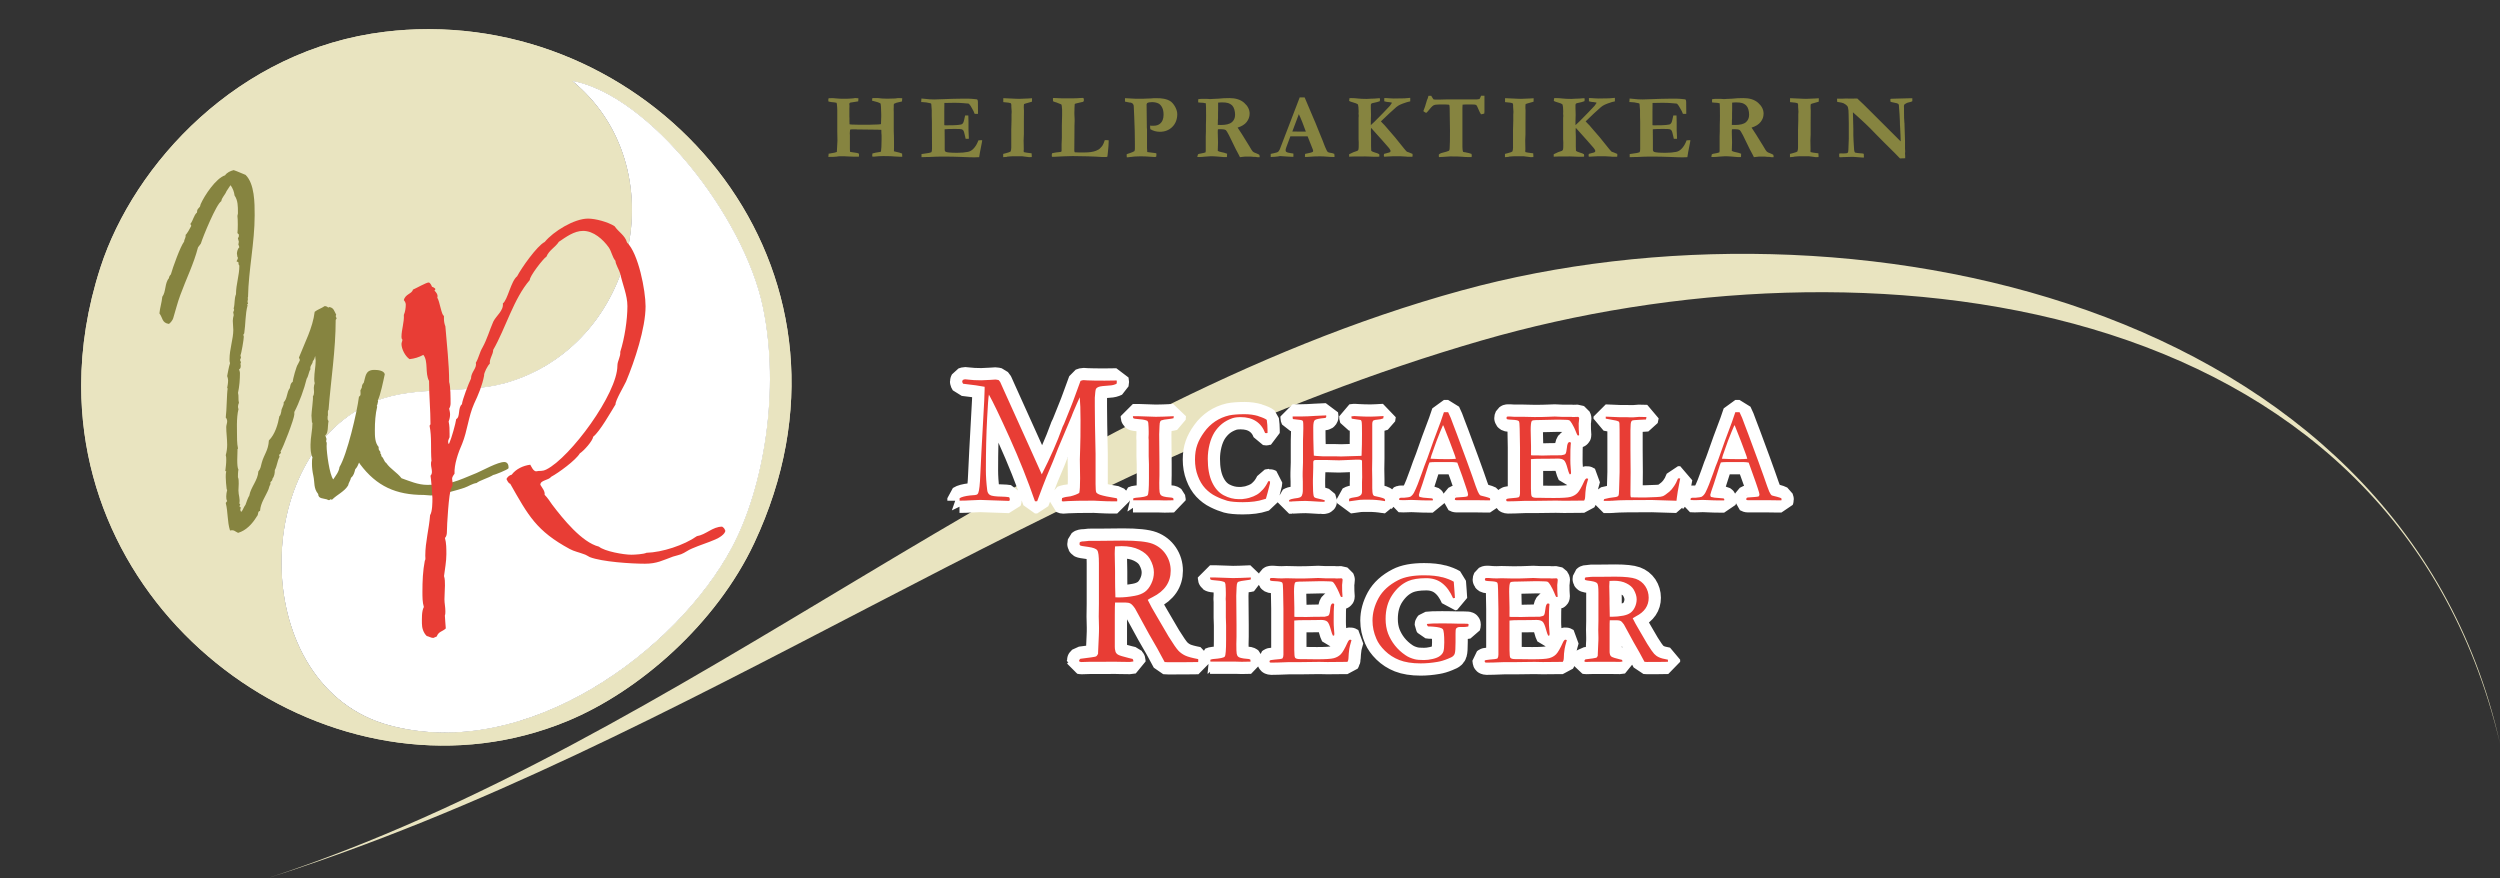 <?xml version="1.0" encoding="UTF-8"?>
<svg xmlns="http://www.w3.org/2000/svg" xmlns:xlink="http://www.w3.org/1999/xlink" id="Ebene_1" data-name="Ebene 1" viewBox="0 0 297.45 104.5">
  <rect x="0" y="0" width="297.45" height="104.5" fill="#333333" stroke="none"/>
  <defs>
    <style>
      .cls-1, .cls-2 {
        fill: none;
      }

      .cls-3 {
        fill: #fff;
      }

      .cls-4 {
        fill: #e83d35;
      }

      .cls-5 {
        fill: #e9e4c0;
      }

      .cls-6 {
        clip-path: url(#clippath);
      }

      .cls-2 {
        stroke: #fff;
        stroke-linejoin: bevel;
        stroke-width: 2.91px;
      }

      .cls-7 {
        fill: #868440;
      }
    </style>
    <clipPath id="clippath">
      <path class="cls-1" d="M46.34,86.32c-16.88-4.52-16.87-32.58-1.59-38.62,4.77-1.89,10.47-.75,15.34-2.12,15.68-4.41,20.49-25.75,7.94-35.98,9.18,1.68,20.5,16.11,22.75,26.98,2.04,9.84.11,21.42-3.7,28.57-5.64,10.56-19.79,22.02-34.15,22.02-2.2,0-4.41-.27-6.6-.85M50.81,3.47c-1.65,0-3.32.11-4.99.31C28.31,5.88,15.93,19.55,11.95,31.82c-1.56,4.81-2.28,9.5-2.29,13.99v.16c.05,29.8,31.58,50.7,57.85,39.82,8.63-3.57,17.75-11.65,22.22-21.16C104.45,33.28,80.33,3.59,51.16,3.47h-.35Z"></path>
    </clipPath>
  </defs>
  <g class="cls-6">
    <g>
      <rect class="cls-5" width="105.34" height="98.32"></rect>
      <rect class="cls-5" width="105.34" height="98.32"></rect>
    </g>
  </g>
  <g>
    <path class="cls-3" d="M68.04,9.6c9.18,1.68,20.5,16.11,22.75,26.98,2.04,9.84.11,21.42-3.7,28.57-6.5,12.18-24.35,25.56-40.74,21.16-16.88-4.52-16.87-32.58-1.59-38.62,4.77-1.89,10.47-.75,15.34-2.12,15.68-4.41,20.49-25.75,7.94-35.98"></path>
    <path class="cls-5" d="M31.79,104.5c50.45-16.49,91.07-55.96,142.17-69.96,45.48-12.46,111.62.83,123.49,53.92-12.99-54.56-76.06-60.98-121.13-47.96-51.32,14.82-93.96,47.96-144.53,64"></path>
    <path class="cls-7" d="M219.33,12.28c.15.07.29.16.42.29.06.06.1.13.12.21.05.16.08.45.08.87l.02,1.09v1.75s-.01.3-.01.3c0,.13-.01.47-.04,1.04,0,.2-.04.32-.1.36-.05.04-.23.07-.53.07-.12,0-.19-.01-.21-.01-.06,0-.15,0-.25.03,0,.09,0,.15,0,.19,0,.06,0,.13.01.22.08.01.14.02.18.02.02,0,.12,0,.31-.02.19-.01.57-.02,1.14-.03.61.05.97.08,1.09.08h.21s-.02-.44-.02-.44c-.06-.02-.11-.03-.14-.04-.47-.03-.77-.06-.91-.11-.03-.07-.05-.13-.07-.16-.01-.04-.02-.1-.03-.2-.03-.35-.05-.66-.06-.96l-.03-.71v-.38c0-.13,0-.25,0-.38l-.05-2,.88.79c.36.33.76.7,1.19,1.13l.67.69.91.92,1.31,1.3.64.66.62-.02v-.29s0-.12-.02-.26l.02-.29-.02-.28v-.66c0-.05,0-.15,0-.28l-.06-1.89c0-.12,0-.23-.02-.33-.03-.3-.04-.71-.04-1.23,0-.24,0-.39,0-.45,0-.13-.01-.21-.01-.23,0-.09.02-.16.05-.2.01-.02.11-.09.3-.19.04-.02.17-.06.4-.11.09-.02.17-.05.25-.1v-.35c-.08,0-.15,0-.23,0l-1.18.03-1.06.03-.14.02v.32c.09.05.24.09.44.12.27.04.44.1.52.18.05.05.07.19.07.43,0,.07.02.34.06.81.02.24.03.51.04.81,0,.3.01.55.03.76.02.21.03.5.04.87l.02.62v.13c-2.19-2.17-3.46-3.44-3.81-3.8-.35-.36-.8-.79-1.35-1.3-.07,0-.13,0-.17,0-.02,0-.13,0-.33.01-.19,0-.31,0-.34,0s-.07,0-.12,0c-.21,0-.33-.01-.38-.01-.08,0-.23,0-.45.02h-.16s-.46,0-.46,0l.02.38c.39.06.63.11.73.15M213.43,18.64c.36-.04.64-.05.83-.05h.95c.43.05.66.08.71.09.07.01.12.02.14.02.02,0,.08,0,.2-.01.02,0,.06,0,.11,0,0-.08,0-.14,0-.18,0-.07,0-.16-.02-.27-.18-.03-.29-.04-.33-.04-.18-.02-.38-.05-.59-.1-.02-.05-.03-.1-.03-.12l.02-.2-.02-1.08.03-.72v-1.42c0-.33,0-.79.01-1.4-.01-.1-.02-.22-.02-.38,0-.18,0-.31.03-.4.12-.05.27-.09.45-.14.18-.04.35-.09.49-.14,0-.1.01-.18.01-.24,0-.05,0-.1,0-.17-.07,0-.23.01-.5.03-.47.03-.8.04-1.02.04-.05,0-.17,0-.36-.01l-1.54-.07v.47c.06,0,.12.01.2.02.33.02.57.06.72.13.02.08.03.14.04.17v.23s.04.61.04.61l-.02.29v.72s0,.39-.03,1.1v.29s0,1.23,0,1.23v.64c0,.2-.03.35-.09.46-.11.06-.29.12-.52.18-.16.04-.28.07-.35.09v.39c.07,0,.23-.02.46-.04M206.06,14.71c0-.26,0-.48.02-.64v-.59s.01-.44.01-.44v-.73s0-.1,0-.1c.12-.02.26-.03.42-.03.35,0,.6.03.76.08.22.07.39.18.52.32.09.1.17.24.23.44.06.2.09.41.09.64,0,.37-.13.66-.38.88-.25.22-.69.33-1.3.33-.08,0-.21,0-.38-.01v-.15ZM203.62,18.51s0,.08.01.17h.23c.19,0,.39-.01.62-.04l.74-.05s.11,0,.2,0c.14,0,.6.03,1.37.1h.22s.06,0,.13,0c.01-.09.02-.22.02-.4-.2-.08-.44-.15-.72-.2-.16-.03-.29-.08-.39-.14l.03-1.01-.03-1.19c0-.14,0-.27.02-.37.17,0,.29-.01.37-.01.26,0,.45.04.55.11.07.05.2.25.38.6.38.76.65,1.32.81,1.66.06.13.17.33.32.6l.18.36c.06,0,.13-.02.23-.03.21-.03.34-.04.38-.04h.54c.17,0,.31.01.43.03h.22l.28.04h.11s.15,0,.15,0c0-.05,0-.09,0-.12,0-.05-.01-.1-.03-.16-.09-.06-.21-.12-.37-.18-.21-.07-.35-.14-.41-.21-.07-.06-.21-.28-.42-.65l-.86-1.39c-.09-.15-.21-.33-.36-.55-.07-.1-.13-.19-.17-.26.49-.15.85-.37,1.08-.67.24-.3.35-.62.35-.99,0-.48-.22-.91-.65-1.29-.43-.38-1.02-.56-1.76-.56-.47,0-.91.02-1.33.07l-.67.03-.29.02s-.16-.01-.42-.03c-.25,0-.42,0-.5,0-.15,0-.32.01-.49.04l-.02.06v.32c.11.02.3.04.59.05l.32.06c.02.21.03.69.03,1.43,0,.34,0,.71-.02,1.1v.29s0,.5,0,.5l-.02.64v1.2c0,.3,0,.47,0,.52,0,.03-.01.08-.03.16-.15.05-.31.09-.49.12-.18.02-.32.06-.41.11-.01.07-.02.13-.02.17M193.92,12.14c.09.01.17.02.24.02.19,0,.39.03.59.08.07.01.12.03.16.03.07.01.13.04.16.07,0,.05.01.09.01.11l.05.67v.61s.02.86.02.86v.61s0,2.03,0,2.03v.17c0,.15,0,.25,0,.31,0,.16-.02.29-.06.39-.14.07-.4.13-.78.17-.2.02-.34.04-.41.06v.37l.65-.02h.23c.63-.04,1.16-.05,1.59-.05.86,0,1.6.01,2.22.04.87.04,1.41.05,1.61.05.14,0,.32,0,.56-.02l.1-.61.2-1.02.03-.16c0-.06.02-.14.03-.23-.08,0-.14,0-.18,0-.07,0-.16,0-.27.02-.16.43-.36.77-.61,1.01-.18.19-.39.31-.63.36-.35.07-.77.11-1.27.11-.75,0-1.2-.04-1.35-.11-.1-.05-.15-.14-.15-.28v-1.16c0-.28-.01-.64-.01-1.07v-.18c.27-.03.68-.04,1.22-.04.46,0,.73.01.8.04.1.03.17.08.21.15.06.08.12.29.19.62.04.18.07.3.08.36h.38v-.12c0-.1,0-.26-.02-.48-.01-.21-.02-.37-.02-.46,0-.06,0-.15,0-.25,0-.11,0-.35,0-.73,0-.17,0-.41-.02-.73h-.31s-.07,0-.07,0c-.09.45-.16.71-.19.79-.05.11-.11.19-.17.23-.06.05-.23.08-.51.11-.27.03-.73.04-1.38.04-.06,0-.14,0-.23-.02v-1.58c0-.62,0-.97.01-1.06.35-.01.74-.02,1.17-.02.38,0,.74.01,1.08.04.18.01.29.02.33.03.14,0,.25.02.34.04.15.17.26.33.34.5l.22.38c.05.14.1.25.13.32.09,0,.15.01.18.01h.22c0-.05,0-.09,0-.11v-.22s-.01-1.11-.01-1.11c0-.12-.03-.22-.1-.29-.43-.05-.75-.08-.97-.08h-.97c-.65,0-1.37.03-2.17.06-.53.02-.87.03-1,.03-.37,0-.7-.02-.99-.06-.15-.02-.33-.04-.53-.05l-.03.43ZM184.9,18.64c.3-.01.47-.02.51-.02h.95c.16,0,.29-.01.39-.01s.2,0,.31.01l.77.03c.07,0,.15,0,.25,0,.09,0,.22,0,.39-.01,0-.06.01-.1.01-.13,0-.04,0-.09-.02-.16-.12-.08-.26-.13-.41-.17-.26-.07-.44-.15-.54-.24l-.02-.53v-.49c0-.44,0-.67,0-.7-.01-.16-.02-.35-.02-.57,0-.16,0-.31.02-.44l1.37,1.53c.48.55.74.84.76.87.08.1.13.19.17.27.01.02.02.05.02.08,0,.05-.02.09-.06.13-.04.04-.12.07-.24.09-.16.04-.32.08-.48.13-.01.08-.02.15-.02.19,0,.04,0,.08.03.14.06,0,.1,0,.13,0,.06,0,.17,0,.34-.02.33-.02.53-.03.6-.03h.74s.11,0,.11,0l.53.03c.15,0,.26.02.33.03h.59c.01-.08.02-.14.02-.19,0-.04,0-.09-.01-.15-.24-.11-.4-.17-.46-.19-.12-.03-.19-.06-.22-.08-.02-.01-.07-.06-.13-.14l-.09-.1s-.11-.14-.22-.27l-.95-1.18-1.14-1.32c-.05-.05-.09-.1-.12-.14l-.18-.18c-.1-.1-.18-.19-.25-.27.11-.12.44-.43.98-.94.41-.38.68-.62.83-.75.15-.12.3-.22.45-.29.15-.08.44-.18.87-.32.18-.04.29-.06.35-.08v-.42c-.24.02-.47.04-.67.06l-1.3.02c-.1,0-.24,0-.43-.02-.19-.02-.34-.03-.45-.03h-.24v.07c0,.15,0,.26,0,.31.17.05.29.07.37.08.11,0,.28.03.5.07l.04.04s-.09.15-.24.35c-.46.49-.71.75-.76.8-.12.11-.28.27-.48.49-.43.45-.77.78-1.03,1.01,0-.03,0-.06,0-.07v-.39s.01-.41.01-.41c0-.19.01-.31.01-.36,0-.08,0-.23-.01-.44,0-.14-.01-.23-.01-.29v-.42c0-.09.02-.15.07-.19.03-.03.15-.06.35-.1.21-.04.43-.1.65-.18.01-.05.02-.13.02-.23,0-.04,0-.08-.02-.12-.06,0-.11,0-.16,0-.04,0-.12,0-.23.02-.15.02-.35.03-.62.03l-.55.03c-.45,0-.79-.02-1.05-.05-.25-.03-.52-.05-.81-.05-.06,0-.13,0-.19.01l-.04.33c.09.06.22.1.39.15.3.08.51.16.64.26.06.18.09.47.09.85,0,.08,0,.15-.01.21v.06s.02.24.02.24c-.01.11-.02.19-.02.24v.45s0,.81,0,.81v1.14s0,.13,0,.13c.01.19.02.32.02.39,0,.49,0,.77-.03.84-.02.07-.07.13-.14.17-.28.08-.6.21-.97.4v.3ZM179.49,18.64c.36-.04.64-.05.83-.05h.95c.43.05.67.08.72.09.07.01.11.02.14.02.02,0,.08,0,.2-.01.02,0,.06,0,.11,0,0-.08,0-.14,0-.18,0-.07,0-.16-.02-.27-.19-.03-.29-.04-.33-.04-.18-.02-.38-.05-.59-.1-.02-.05-.03-.1-.03-.12l.02-.2-.02-1.08.03-.72v-1.42c0-.33,0-.79.01-1.4-.01-.1-.02-.22-.02-.38,0-.18.01-.31.03-.4.12-.05.27-.09.45-.14.18-.04.35-.09.49-.14,0-.1.01-.18.01-.24,0-.05,0-.1,0-.17-.07,0-.23.01-.49.03-.47.03-.8.04-1.02.04-.05,0-.16,0-.35-.01l-1.54-.07v.47c.06,0,.12.01.2.02.33.02.57.06.72.13.02.08.03.14.04.17v.23s.04.61.04.61l-.02.29v.72s0,.39-.03,1.1v.29s0,1.23,0,1.23v.64c0,.2-.03.35-.09.46-.11.06-.29.12-.52.18-.16.04-.28.07-.35.09v.39c.07,0,.23-.02.46-.04M169.81,11.82c-.2.7-.35,1.17-.46,1.4.05.05.15.12.32.21.04,0,.11-.06.2-.17.31-.4.54-.64.7-.73.11-.06.34-.1.68-.1.61,0,.98,0,1.09.02.03,0,.06.01.08.03.02.02.03.04.04.07.02.12.03.46.03,1.02l.03,2.03c0,.94-.01,1.62-.04,2.06,0,.11-.03.2-.07.27-.14.07-.4.15-.77.24-.22.05-.37.13-.45.23v.17s.01.07.02.12c.06,0,.19,0,.4-.02.52-.04.84-.06.95-.06.68,0,1.15.01,1.4.04.26.03.57.04.94.04.05,0,.12,0,.19,0,.01-.06.02-.11.02-.14,0-.03,0-.11-.03-.24-.08-.03-.18-.06-.29-.09-.24-.05-.37-.08-.4-.09-.15-.02-.26-.04-.32-.07-.04-.12-.07-.31-.07-.56v-.7s0-1.71,0-1.71v-2.3c0-.09,0-.2.02-.34.15-.01.28-.02.38-.02.68,0,1.06,0,1.14.03.06.01.11.04.15.09.03.03.1.18.21.44.11.27.21.47.31.61.11-.01.24-.04.39-.09.01-.07.02-.15.02-.24v-.28s0-.48,0-.48c0-.5,0-.87,0-1.12-.07,0-.12,0-.16,0h-.24c-.02.06-.04.11-.06.14-.05.14-.1.23-.15.26l-.32.04h-2.88s-.65,0-.65,0h-.11c-.21.01-.46.02-.74.02-.45,0-.69,0-.74-.02-.05-.06-.13-.17-.23-.34-.01-.02-.03-.05-.05-.09h-.33c-.02.07-.07.21-.12.41M160.54,18.64c.3-.01.47-.02.51-.02h.95c.16,0,.29-.01.39-.01s.2,0,.31.01l.77.03c.07,0,.15,0,.25,0,.09,0,.22,0,.39-.01,0-.06.01-.1.01-.13,0-.04,0-.09-.02-.16-.12-.08-.26-.13-.41-.17-.26-.07-.44-.15-.54-.24l-.02-.53v-.49c0-.44,0-.67,0-.7-.01-.16-.02-.35-.02-.57,0-.16,0-.31.02-.44l1.37,1.53c.48.55.74.84.76.87.08.1.13.19.17.27.01.02.02.05.02.08,0,.05-.02.09-.06.13-.04.04-.12.07-.24.09-.16.04-.32.08-.48.13-.01.08-.02.15-.02.19,0,.04,0,.08.03.14.06,0,.1,0,.13,0,.06,0,.17,0,.34-.02.33-.02.53-.03.6-.03h.74s.11,0,.11,0l.53.03c.15,0,.26.02.33.03h.59c.01-.08.02-.14.02-.19,0-.04,0-.09-.01-.15-.24-.11-.4-.17-.46-.19-.12-.03-.19-.06-.22-.08-.02-.01-.07-.06-.13-.14l-.09-.1s-.11-.14-.22-.27l-.95-1.18-1.14-1.32c-.05-.05-.09-.1-.12-.14l-.18-.18c-.1-.1-.18-.19-.25-.27.11-.12.44-.43.99-.94.41-.38.68-.62.83-.75.15-.12.3-.22.45-.29.15-.08.44-.18.87-.32.18-.04.29-.06.35-.08v-.42c-.24.02-.47.04-.67.06l-1.3.02c-.1,0-.24,0-.43-.02-.19-.02-.34-.03-.45-.03h-.24v.07c0,.15,0,.26,0,.31.17.05.29.07.37.08.11,0,.28.03.5.07l.04.04s-.09.15-.24.35c-.46.49-.71.75-.76.8-.12.11-.28.27-.48.49-.43.45-.78.78-1.03,1.01,0-.03,0-.06,0-.07v-.39s.01-.41.01-.41c0-.19.01-.31.01-.36,0-.08,0-.23-.01-.44,0-.14-.01-.23-.01-.29v-.42c0-.09.02-.15.07-.19.03-.03.15-.06.35-.1.21-.04.43-.1.65-.18.01-.05.02-.13.02-.23,0-.04,0-.08-.02-.12-.06,0-.11,0-.16,0-.04,0-.12,0-.23.02-.15.02-.35.03-.62.03l-.55.03c-.45,0-.79-.02-1.05-.05-.25-.03-.52-.05-.81-.05-.06,0-.13,0-.19.01l-.04.33c.09.06.22.1.39.15.3.08.51.16.65.26.06.18.09.47.09.85,0,.08,0,.15-.01.21v.06s.02.24.02.24c-.01.11-.02.19-.02.24v.45s0,.81,0,.81v1.14s0,.13,0,.13c.01.19.02.32.02.39,0,.49,0,.77-.03.84-.02.07-.07.13-.14.17-.28.08-.6.21-.97.4v.3ZM154.53,13.57c.11.22.25.55.42.97.17.43.31.8.42,1.12h-.13c-.15,0-.65,0-1.48-.01l.78-2.08ZM151.32,18.67c.24,0,.49-.02.76-.06l.22-.04c.84.06,1.37.09,1.59.09,0-.04,0-.08,0-.12,0-.05,0-.14,0-.27-.22-.03-.35-.05-.38-.06-.23-.03-.39-.08-.47-.14-.05-.04-.08-.11-.08-.2,0-.07.03-.2.1-.39.24-.67.4-1.09.47-1.26h2.05s.42,1.06.42,1.06l.21.53c.02.05.03.1.03.14s-.02.09-.05.12c-.03.03-.13.06-.31.11l-.6.13c-.01.12-.02.24-.02.36h.26s.91-.06.91-.06c.13,0,.33-.01.61-.01.25,0,.54.01.86.04.32.03.61.04.88.04,0-.05,0-.09,0-.12,0-.06,0-.14-.03-.26-.17-.06-.32-.11-.47-.12-.14-.02-.25-.05-.31-.11-.04-.03-.09-.11-.16-.26-.13-.28-.23-.51-.29-.69-.13-.34-.22-.59-.3-.76-.12-.28-.27-.64-.44-1.08-.17-.44-.36-.9-.57-1.37l-.94-2.22-.05-.1h-.58l-1.28,3.34-1.09,2.84c-.09.17-.16.27-.22.31-.06.04-.23.09-.5.15-.17.03-.29.06-.36.08v.37s.09,0,.09,0ZM144.9,14.71c0-.26,0-.48.02-.64v-.59s.01-.44.01-.44v-.73s0-.1,0-.1c.12-.02.26-.03.42-.03.35,0,.6.03.76.08.21.07.39.18.52.32.09.1.17.24.23.44.06.2.09.41.09.64,0,.37-.13.66-.38.88-.26.22-.69.33-1.3.33-.08,0-.2,0-.38-.01v-.15ZM142.46,18.51s0,.08.01.17h.23c.19,0,.39-.01.62-.04l.74-.05s.11,0,.2,0c.14,0,.6.03,1.37.1h.22s.06,0,.13,0c.01-.09.02-.22.02-.4-.2-.08-.44-.15-.72-.2-.16-.03-.29-.08-.39-.14l.03-1.01-.03-1.19c0-.14,0-.27.02-.37.17,0,.29-.01.37-.01.26,0,.45.04.56.11.07.05.2.25.38.6.38.76.65,1.32.81,1.66.06.13.17.33.32.6l.18.36c.06,0,.13-.02.23-.03.21-.03.34-.04.38-.04h.54c.17,0,.31.01.43.03h.22l.28.04h.11s.15,0,.15,0c0-.05,0-.09,0-.12,0-.05-.01-.1-.03-.16-.09-.06-.21-.12-.37-.18-.21-.07-.35-.14-.41-.21-.07-.06-.21-.28-.42-.65l-.86-1.39c-.09-.15-.21-.33-.36-.55-.07-.1-.13-.19-.17-.26.49-.15.85-.37,1.08-.67.23-.3.35-.62.35-.99,0-.48-.22-.91-.65-1.29-.43-.38-1.02-.56-1.75-.56-.47,0-.91.02-1.33.07l-.67.03-.28.02s-.16-.01-.42-.03c-.25,0-.42,0-.5,0-.15,0-.32.01-.5.04l-.02.06v.32c.11.02.3.04.59.05l.32.06c.02.21.03.69.03,1.43,0,.34,0,.71-.02,1.1v.29s0,.5,0,.5l-.02.64v1.2c0,.3,0,.47,0,.52,0,.03-.01.08-.03.16-.15.05-.31.09-.49.12-.18.02-.32.06-.41.11-.01.07-.02.13-.02.17M134.45,12.19c.14.03.24.07.31.13.06.06.1.14.13.25.01.07.03.5.06,1.31l.06,1.71.02,1.51c0,.2,0,.36,0,.47,0,.05,0,.09,0,.12,0,.09-.02.18-.05.29-.17.1-.36.18-.59.25l-.33.11c0,.07-.01.12-.01.15,0,.05,0,.13.02.23.15,0,.25-.02.32-.03.4-.06.83-.09,1.27-.09.39,0,.75.01,1.06.04.31.03.52.04.63.04.05,0,.11,0,.21-.02.02-.1.03-.17.03-.23,0-.05,0-.12-.02-.2l-1.07-.14c-.02-.2-.03-.36-.03-.48v-.84s0-.71,0-.71v-.44c0-.1,0-.17,0-.22l-.02-.23v-.22s-.03-2.54-.03-2.54c.01-.04.04-.09.06-.14.12-.08.31-.12.58-.12.29,0,.55.05.77.16.16.08.31.23.43.46.12.22.18.51.18.87,0,.49-.14.85-.41,1.07-.21.17-.46.25-.77.25-.05,0-.12,0-.19,0-.07,0-.15,0-.23-.02,0,.18,0,.33.03.43.17.1.34.18.53.23.19.05.39.08.59.08.6,0,1.1-.19,1.49-.58.39-.39.59-.9.59-1.52,0-.25-.07-.52-.22-.81-.15-.29-.33-.52-.53-.68-.21-.16-.49-.27-.84-.34-.23-.05-.57-.07-1.02-.07-.07,0-.24,0-.5.03-.47.02-.81.04-1.03.04h-.79s-1.29-.07-1.29-.07v.41c.1.03.3.07.6.12M125.15,18.56s0,.06.01.1c.05,0,.08,0,.1,0h.08c.37-.03.77-.05,1.19-.06l1.1-.03c.59,0,1.19.01,1.8.03.61.02.96.03,1.03.04.39.03.61.04.64.04h.28s.2,0,.2,0c.02,0,.07,0,.16-.02.02-.06.05-.21.07-.47.07-.64.1-1.09.1-1.35v-.15c-.11-.01-.2-.02-.29-.02h-.17c-.1.29-.18.5-.26.62-.08.12-.18.24-.3.35-.08.1-.24.2-.49.3-.33.13-.78.2-1.36.2h-.34s-.32,0-.32,0l-.51-.02s-.05-.1-.05-.21l.02-2.55c0-.14,0-.26,0-.35.01-.24.02-.45.02-.64,0-.16,0-.35-.02-.56,0-.14-.01-.23-.01-.29,0-.05,0-.09,0-.14,0-.18.01-.28.01-.3v-.16l.02-.34v-.15s.02-.04.04-.07c.04-.02.07-.04.09-.04l.67-.16c.14-.02.22-.04.24-.07.04-.04.06-.1.06-.19,0-.1-.01-.17-.04-.21-.02-.03-.06-.04-.11-.04-.02,0-.08,0-.2.01-.39.03-.71.04-.95.04h-.57s-.77,0-.77,0c-.54-.03-.85-.04-.94-.04-.04,0-.07,0-.1.03,0,.06,0,.1,0,.13,0,.05,0,.12.01.22.05.04.14.08.26.11.07.01.15.04.24.08.12.05.19.07.2.08.18.06.29.11.31.14.02.04.05.25.07.62v.62s-.03,1.2-.03,1.2v.56s0,.53,0,.53v.45l-.03.7v.69c.01.06,0,.13-.02.21-.05.04-.14.07-.28.07-.04,0-.16.01-.36.04-.2.03-.36.06-.47.09-.03.07-.04.18-.04.33M119.82,18.64c.36-.04.64-.05.83-.05h.95c.43.05.66.08.71.09.07.01.12.02.14.02.02,0,.08,0,.2-.01.03,0,.06,0,.11,0,0-.08,0-.14,0-.18,0-.07,0-.16-.02-.27-.19-.03-.29-.04-.33-.04-.18-.02-.38-.05-.59-.1-.02-.05-.03-.1-.03-.12l.02-.2-.02-1.08.03-.72v-1.42c0-.33,0-.79.01-1.4-.01-.1-.02-.22-.02-.38,0-.18.01-.31.03-.4.12-.05.27-.09.45-.14.18-.04.35-.09.49-.14,0-.1.01-.18.01-.24,0-.05,0-.1,0-.17-.07,0-.23.01-.5.03-.47.03-.81.04-1.02.04-.05,0-.17,0-.36-.01l-1.54-.07v.47c.06,0,.12.01.2.02.33.02.57.06.72.13.02.08.03.14.04.17v.23s.04.61.04.61l-.02.29v.72s0,.39-.03,1.1v.29s0,1.23,0,1.23v.64c0,.2-.03.35-.09.46-.11.06-.29.12-.52.18-.16.04-.28.07-.35.09v.39c.07,0,.23-.02.46-.04M109.65,12.14c.09.01.17.02.24.02.19,0,.39.03.59.08.07.01.12.03.16.03.07.01.13.04.16.07,0,.05.01.09.01.11l.05.67v.61s.02.86.02.86v.61s.01,2.03.01,2.03v.17c0,.15,0,.25,0,.31,0,.16-.02.29-.06.39-.14.07-.4.13-.78.17-.2.02-.34.04-.41.06v.37l.65-.02h.23c.63-.04,1.16-.05,1.59-.05.86,0,1.6.01,2.22.04.87.04,1.41.05,1.61.05.14,0,.32,0,.56-.02l.1-.61.2-1.02.03-.16c0-.06.02-.14.03-.23-.08,0-.14,0-.18,0-.07,0-.16,0-.27.02-.16.43-.36.77-.61,1.01-.18.19-.4.31-.64.36-.35.07-.77.11-1.27.11-.75,0-1.2-.04-1.35-.11-.1-.05-.14-.14-.14-.28v-1.16c0-.28-.01-.64-.01-1.07v-.18c.27-.03.68-.04,1.22-.04.46,0,.73.01.8.04.1.03.17.08.21.15.06.08.12.29.19.62.04.18.07.3.08.36h.38v-.12c0-.1,0-.26-.02-.48-.01-.21-.02-.37-.02-.46,0-.06,0-.15,0-.25,0-.11,0-.35,0-.73,0-.17,0-.41-.02-.73h-.31s-.07,0-.07,0c-.09.45-.16.71-.19.79-.05.11-.11.19-.17.23-.07.05-.23.08-.51.11-.27.03-.73.04-1.38.04-.06,0-.14,0-.23-.02v-1.58c0-.62,0-.97.01-1.06.35-.01.74-.02,1.17-.02.38,0,.74.01,1.08.04.18.01.29.02.33.03.14,0,.25.02.34.04.15.17.26.33.34.5l.21.38c.05.14.1.25.13.32.09,0,.15.01.18.01h.22c0-.05,0-.09,0-.11v-.22s-.01-1.11-.01-1.11c0-.12-.03-.22-.1-.29-.43-.05-.75-.08-.97-.08h-.97c-.65,0-1.37.03-2.17.06-.53.02-.87.03-.99.03-.37,0-.7-.02-.99-.06-.15-.02-.33-.04-.53-.05l-.03.43ZM99.67,18.61s.11,0,.26-.02h.11c.32,0,.57,0,.75.02l.76.03s.06,0,.09,0c.07,0,.14,0,.22,0,.09,0,.2,0,.33,0,.01-.08.02-.15.02-.19,0-.03,0-.08-.02-.17-.03-.02-.07-.04-.12-.05-.02,0-.05-.01-.09-.03l-.79-.12-.05-.03c-.01-.1-.02-.19-.02-.29v-1.67s0-.09-.01-.19v-.07l.03-.4c.09-.03.16-.04.23-.04h.15c.06,0,.14,0,.24,0,.03,0,.06,0,.09,0h.04s.05.01.05.01l2.49.03c.15,0,.3.01.43.02,0,.27.01.49.03.68v.46c0,.67-.03,1.16-.07,1.45-.07.02-.12.04-.17.05l-.44.07-.41.1c-.01.07-.02.19-.03.35.07.02.13.03.18.03.47-.05.85-.07,1.14-.07.65,0,1.12.02,1.42.05.22.02.42.03.59.03.02,0,.11,0,.25,0l-.02-.38c-.17-.07-.42-.15-.76-.22-.06-.01-.13-.03-.21-.05,0-.17.01-.31.01-.43v-.63s-.01-.76-.01-.76c-.02-.49-.03-.81-.02-.97v-.68s0-.52,0-.52v-.68s0-.11-.01-.27v-.13s0-.1.01-.17v-.07s0-.14,0-.14v-.09l.03-.11c.1-.05.21-.1.31-.13.1-.03.32-.08.64-.15.01-.12.02-.24.03-.38-.15-.01-.27-.02-.38-.02-.14,0-.27.01-.4.04-.06,0-.12,0-.19.01l-.7.02s-.11,0-.19,0c-.34,0-.68-.02-1.02-.07h-.52s-.07,0-.15,0c-.02.08-.04.18-.04.31.06.02.13.04.19.05.38.09.63.17.75.24.04.02.07.05.08.07l.04.38.03.91v.24c-.01.48-.02.78-.03.9-.14.02-.26.04-.39.04l-.94.03h-.97s-.39,0-.39,0l-.8-.02c-.07,0-.15-.01-.25-.03,0-.2-.01-.33-.01-.38,0-.06,0-.12,0-.18,0-.1,0-.15,0-.17,0-.03,0-.08-.01-.15v-.68s0-.06,0-.1v-.23s.01-.24.01-.24v-.09s-.02-.2-.02-.2c0-.07.04-.12.11-.16l.95-.15c.01-.08.02-.15.02-.21,0-.03,0-.09,0-.16-.09-.01-.2-.02-.33-.02-.09,0-.17,0-.25.03-.46.04-.75.05-.87.05-.08,0-.16,0-.26,0-.1,0-.2,0-.29,0-.21,0-.54-.03-.98-.07-.05,0-.14,0-.27,0s-.23,0-.3.02c-.02.07-.03.13-.03.18,0,.03,0,.1.02.2.05.02.12.03.22.04l.08.02c.16.01.31.03.45.05.04,0,.07.01.11.02.04,0,.07.01.1.02.02.06.04.1.04.13.03.28.05.52.05.73v.7s0,.45,0,.45v.16c.01.59,0,.96,0,1.11v.13c0,.24,0,.6.02,1.09l-.07,1.35c-.12.04-.22.07-.3.09l-.68.12c-.02.15-.03.27-.03.38.47,0,.82-.01,1.05-.04"></path>
    <path class="cls-3" d="M191.5,71.81v-.6s-.03-1.46-.03-1.46c0-.15.01-.35.03-.63.22-.01.41-.02.55-.02.57,0,1.07.1,1.47.31.41.2.7.46.87.76.22.4.34.77.34,1.13,0,.32-.07.64-.21.94-.14.3-.32.53-.54.68-.21.15-.49.26-.84.33-.49.09-.92.13-1.3.13-.07,0-.17,0-.31,0-.02-.63-.03-1.15-.03-1.56M188.52,78.65l.02.08.16.03c.43-.02.66-.02.71-.02h1.04s1.06,0,1.06,0c.06,0,.14,0,.24,0,.19.01.52.01.99.01.06,0,.16-.01.3-.04,0-.08-.02-.15-.06-.2l-.32-.08c-.48-.12-.78-.21-.88-.27-.1-.06-.17-.14-.21-.24-.05-.18-.07-.32-.06-.41v-2.68c0-.52,0-.86.02-1.03h.22s.67,0,.67,0c.17,0,.3.03.4.08.1.05.23.19.39.41l1.15,2.11c.5.85.93,1.63,1.3,2.34.12.01.21.02.28.02.96,0,1.8,0,2.51-.02,0-.05,0-.09,0-.12s0-.07,0-.13c-.51-.09-.88-.19-1.09-.3-.22-.1-.4-.24-.55-.4s-.43-.55-.82-1.18l-.99-1.7c-.32-.53-.56-.98-.74-1.35.1-.07.23-.15.4-.24,1-.51,1.5-1.24,1.5-2.2,0-.51-.14-.97-.41-1.38-.28-.41-.65-.7-1.12-.87-.47-.17-1.28-.26-2.45-.26l-2.06.02h-.64c-.11,0-.22,0-.33.02-.12.01-.19.02-.21.02-.19,0-.31.03-.36.08-.01.06-.02.1-.02.14,0,.06.02.1.06.12.04.03.26.07.67.12.4.06.65.15.75.28.1.13.14.49.14,1.09v1.41s0,1.96,0,1.96l-.02,1.06.02.93c0,.22,0,.44-.02.67-.04.81-.06,1.28-.06,1.41v.09c-.06.13-.12.21-.19.23-.1.04-.53.1-1.28.19-.07.06-.11.12-.11.17M176.66,78.69c0,.05.01.09.04.11.03.03.08.04.16.04.44,0,1.14-.02,2.07-.06.1,0,.22,0,.34,0h.96l2.35-.03.99.02,2.2-.02h.17c.08-.12.12-.26.12-.43,0-.38.04-.76.1-1.13.02-.16.11-.5.26-1.02-.06-.04-.11-.06-.16-.06-.1,0-.2.11-.3.32-.33.73-.6,1.2-.82,1.42-.22.22-.49.37-.83.46-.33.09-1,.13-2.01.13-.42,0-.77,0-1.05-.01-.28,0-.45-.01-.49-.01h-.48c-.3,0-.49-.05-.58-.16-.06-.08-.1-.39-.1-.93v-.89s0-.91,0-.91v-1.44s0-.26,0-.26c.23-.03.7-.05,1.43-.05h.51c.38,0,.67,0,.86-.01.19,0,.33-.01.4-.01.33,0,.58.07.73.2.15.13.29.46.43.99.08.31.16.53.24.68h.05s.06-.01.1-.03c.01-.08.02-.14.02-.19,0-.03-.01-.21-.04-.54-.03-.33-.04-.64-.04-.91,0-1.02.01-1.62.04-1.82.01-.08.02-.14.02-.18s0-.08-.02-.12c-.06-.03-.12-.04-.19-.04-.14.05-.23.28-.27.67-.04.4-.1.64-.18.74-.05.06-.21.12-.49.17-.89,0-1.62.01-2.18.03-.05,0-.1,0-.16,0-.09,0-.28,0-.55-.01-.17,0-.3,0-.39,0h-.13c-.07,0-.13,0-.19-.02v-1.09c-.03-1.19-.04-1.81-.04-1.88,0-.61.04-.98.13-1.1.06-.07.23-.11.52-.11h.2l2.24-.05c.11,0,.22,0,.34,0,.43.01.67.02.71.02.23,0,.38.02.46.06.07.04.17.17.31.39.19.33.34.62.44.87.1.25.17.42.23.52.04.02.1.02.15.02.02-.01.04-.03.04-.06-.04-.37-.05-.83-.05-1.37,0-.04.01-.13.03-.28.02-.15.03-.26.03-.34-.01-.05-.03-.09-.06-.13l-.08-.04-.65.02-.13-.02h-1.11c-.47-.03-.77-.04-.89-.04-.14,0-.4.01-.78.03-.39.02-.92.03-1.61.03l-1.38-.03-.58.02c-.33,0-.65-.02-.96-.05-.1,0-.19,0-.27,0-.04,0-.08.01-.13.04-.03.06-.04.11-.04.15,0,.06.03.1.1.14.15.03.33.04.53.05.47.02.75.07.84.17.06.07.1.37.1.9l.04,2.23v1.97s0,.94,0,.94v1.99s0,.55,0,.55c0,.19-.04.33-.11.44-.12.06-.43.11-.94.14-.21.02-.37.04-.46.06-.04.01-.08.04-.13.08v.08ZM171.63,68.69c-.57-.16-1.3-.24-2.2-.24-1.3,0-2.33.19-3.08.58-1.07.55-1.85,1.26-2.33,2.13-.48.88-.72,1.77-.72,2.68,0,.73.15,1.45.46,2.16.2.48.54.96,1.02,1.43.48.47,1.05.84,1.71,1.1.66.26,1.51.4,2.54.4.64,0,1.31-.06,2-.18.37-.06.78-.18,1.24-.37.32-.12.53-.23.63-.33.1-.09.16-.19.19-.31.06-.19.09-.64.09-1.35v-1.02c0-.33.02-.53.07-.59.11-.12.24-.18.42-.18h.51c.12,0,.29-.02.51-.06.03-.09.04-.16.04-.22,0-.03,0-.05-.02-.07-.01-.01-.03-.02-.07-.03-.2-.01-.37-.02-.51-.02h-.73s-.81-.02-.81-.02c-.46,0-.79-.01-1-.01-.91,0-1.5.02-1.77.06-.04.04-.05.08-.05.1l.12.19c.05.01.09.02.12.02h.21s.31.02.31.02c.64.05,1.01.15,1.13.29s.18.68.18,1.58c0,.54-.04.91-.11,1.1-.07.19-.2.36-.4.51-.19.15-.48.27-.86.36-.38.09-.73.13-1.04.13-.49,0-.85-.03-1.09-.09-.43-.11-.81-.27-1.12-.49-.48-.32-.9-.71-1.25-1.15-.35-.44-.62-.92-.82-1.43-.19-.51-.29-1.09-.29-1.73,0-1.11.26-2.06.79-2.85.53-.79,1.16-1.34,1.9-1.66.51-.22,1.23-.34,2.14-.34.75,0,1.39.2,1.9.6.52.4.95.99,1.3,1.79l.22-.04c0-.13-.02-.38-.05-.74l-.09-1.19c-.33-.2-.79-.38-1.36-.54M151.04,78.69c0,.05.01.09.04.11.03.03.08.04.16.04.44,0,1.13-.02,2.07-.06.1,0,.22,0,.34,0h.96l2.35-.03.99.02,2.2-.02h.17c.08-.12.12-.26.12-.43.01-.38.05-.76.1-1.13.02-.16.11-.5.26-1.02-.06-.04-.11-.06-.16-.06-.1,0-.2.11-.3.32-.33.73-.6,1.2-.82,1.42-.22.22-.49.37-.82.46-.33.09-1,.13-2.01.13-.42,0-.77,0-1.05-.01-.28,0-.45-.01-.49-.01h-.48c-.3,0-.49-.05-.58-.16-.06-.08-.1-.39-.1-.93v-.89s0-.91,0-.91v-1.44s0-.26,0-.26c.22-.03.7-.05,1.43-.05h.51c.38,0,.67,0,.86-.01.19,0,.33-.01.4-.01.33,0,.58.07.73.2.15.13.29.46.43.99.08.31.16.53.24.68h.05s.06-.01.1-.03c.02-.08.02-.14.02-.19,0-.03-.01-.21-.04-.54s-.04-.64-.04-.91c0-1.02.01-1.62.04-1.82,0-.08.02-.14.02-.18s0-.08-.02-.12c-.06-.03-.12-.04-.19-.04-.14.05-.23.28-.26.67s-.1.64-.18.74c-.05.06-.21.12-.49.17-.89,0-1.62.01-2.18.03-.05,0-.1,0-.16,0-.09,0-.28,0-.55-.01-.17,0-.3,0-.39,0h-.13c-.07,0-.13,0-.19-.02v-1.09c-.03-1.19-.04-1.81-.04-1.88,0-.61.05-.98.13-1.1.06-.07.23-.11.52-.11h.2l2.24-.05c.11,0,.22,0,.34,0,.43.01.67.02.71.02.23,0,.38.02.46.06.07.04.18.17.31.39.19.33.34.62.44.87.1.25.17.42.23.52.04.02.1.02.15.02.03-.01.04-.03.04-.06-.04-.37-.05-.83-.05-1.37,0-.04.01-.13.03-.28.02-.15.03-.26.03-.34,0-.05-.03-.09-.05-.13l-.08-.04-.65.02-.13-.02h-1.11c-.48-.03-.77-.04-.89-.04-.14,0-.4.01-.78.03-.39.02-.92.03-1.61.03l-1.38-.03-.58.02c-.33,0-.65-.02-.96-.05-.1,0-.19,0-.27,0-.04,0-.08.01-.12.04-.03.06-.04.11-.04.15,0,.06.03.1.1.14.15.03.33.04.53.05.47.02.75.07.84.17.06.07.1.37.1.9l.04,2.23v1.97s0,.94,0,.94v1.99s0,.55,0,.55c0,.19-.04.33-.11.44-.12.06-.43.11-.94.14-.21.02-.37.04-.46.06-.04.01-.08.04-.13.08v.08ZM143.97,78.72h1.99s1.08,0,1.08,0c.33.02.57.02.7.02.23,0,.58,0,1.05-.02v-.06s0-.1-.02-.17c-.08-.07-.26-.11-.56-.12-.14,0-.33-.04-.57-.09-.16-.04-.28-.1-.35-.17-.07-.07-.12-.19-.15-.35-.03-.16-.04-.54-.04-1.12,0-.16,0-.45.02-.89v-1.38l-.03-3.49.04-1.01c.01-.26.04-.43.09-.53.03-.06.08-.11.15-.13.11-.05.41-.11.91-.17.25-.03.42-.06.53-.09,0-.07.02-.15.02-.24-.89.04-1.6.07-2.13.07l-2.07-.07h-.66c0,.13.03.22.07.25.06.04.3.08.73.11s.74.1.94.2c.04.07.06.14.09.21.03.37.05.71.05,1.04,0,.13,0,.24,0,.33l-.02.41.02.32v1.33s0,.56,0,.56l.03.95v1.69c0,1.2-.05,1.87-.16,2.01-.11.14-.57.23-1.37.29-.12.01-.24.04-.35.09l.02.23ZM132.67,68.85v-.86s-.04-2.09-.04-2.09c0-.21.01-.51.04-.89.32-.02.58-.03.78-.03.82,0,1.52.14,2.11.43s1,.65,1.25,1.08c.32.56.48,1.1.48,1.61,0,.46-.1.91-.31,1.34-.2.43-.46.76-.76.98-.31.22-.7.38-1.2.47-.7.13-1.32.19-1.86.19-.1,0-.25,0-.45-.01-.03-.9-.04-1.64-.04-2.22M128.41,78.62l.02.11.22.04c.61-.02.95-.03,1.01-.03h1.48s1.52-.01,1.52-.01c.09,0,.2,0,.35.01.28.01.75.02,1.42.02.08,0,.22-.02.42-.06,0-.13-.03-.23-.09-.3l-.46-.11c-.69-.17-1.11-.3-1.26-.39-.15-.08-.25-.2-.31-.34-.07-.25-.1-.45-.09-.59v-3.82c0-.74.01-1.23.03-1.46h.31s.95,0,.95,0c.24,0,.43.04.57.12.15.08.33.27.55.59l1.65,3.02c.72,1.22,1.34,2.33,1.87,3.35.17.02.3.02.4.02,1.37,0,2.57,0,3.59-.02,0-.07.01-.12.01-.17s0-.1-.01-.18c-.73-.14-1.25-.28-1.56-.43-.31-.15-.57-.34-.79-.57-.22-.23-.61-.79-1.17-1.69l-1.42-2.43c-.45-.75-.81-1.4-1.06-1.93.14-.1.33-.21.58-.33,1.44-.72,2.15-1.77,2.15-3.14,0-.72-.2-1.38-.59-1.96-.39-.58-.93-1-1.59-1.25-.67-.25-1.83-.37-3.49-.37l-2.94.03h-.92c-.15,0-.31,0-.47.03-.17.02-.27.03-.31.03-.27,0-.44.05-.51.11-.02.08-.03.15-.03.2,0,.08.03.14.09.18.06.04.38.1.95.17.57.08.93.21,1.07.4.14.19.2.7.2,1.55v2.01s0,2.8,0,2.8l-.02,1.51.03,1.33c0,.31,0,.63-.02.96-.06,1.16-.09,1.83-.09,2.02v.12c-.08.19-.17.3-.27.34-.14.05-.75.14-1.84.27-.1.09-.16.17-.16.23"></path>
    <path class="cls-2" d="M191.5,71.81v-.6s-.03-1.46-.03-1.46c0-.15.01-.35.03-.63.22-.01.41-.02.55-.02.57,0,1.07.1,1.47.31.41.2.7.46.87.76.22.4.34.77.34,1.13,0,.32-.07.64-.21.94-.14.3-.32.53-.54.68-.21.15-.49.26-.84.33-.49.09-.92.13-1.3.13-.07,0-.17,0-.31,0-.02-.63-.03-1.15-.03-1.56ZM188.52,78.65l.02.08.16.03c.43-.02.66-.02.71-.02h1.04s1.06,0,1.06,0c.06,0,.14,0,.24,0,.19.01.52.01.99.01.06,0,.16-.01.3-.04,0-.08-.02-.15-.06-.2l-.32-.08c-.48-.12-.78-.21-.88-.27-.1-.06-.17-.14-.21-.24-.05-.18-.07-.32-.06-.41v-2.68c0-.52,0-.86.02-1.03h.22s.67,0,.67,0c.17,0,.3.03.4.08.1.05.23.19.39.41l1.15,2.11c.5.85.93,1.63,1.3,2.34.12.01.21.02.28.02.96,0,1.8,0,2.51-.02,0-.05,0-.09,0-.12s0-.07,0-.13c-.51-.09-.88-.19-1.09-.3-.22-.1-.4-.24-.55-.4s-.43-.55-.82-1.18l-.99-1.7c-.32-.53-.56-.98-.74-1.35.1-.07.23-.15.4-.24,1-.51,1.5-1.24,1.5-2.2,0-.51-.14-.97-.41-1.38-.28-.41-.65-.7-1.12-.87-.47-.17-1.28-.26-2.45-.26l-2.06.02h-.64c-.11,0-.22,0-.33.02-.12.01-.19.02-.21.02-.19,0-.31.03-.36.08-.01.06-.02.1-.02.14,0,.06.02.1.06.12.04.03.26.07.67.12.4.06.65.15.75.28.1.13.14.49.14,1.09v1.41s0,1.96,0,1.96l-.02,1.06.02.93c0,.22,0,.44-.02.67-.04.81-.06,1.28-.06,1.41v.09c-.06.13-.12.21-.19.23-.1.04-.53.1-1.28.19-.07.06-.11.12-.11.17ZM176.66,78.69c0,.05.01.09.04.11.03.03.08.04.16.04.44,0,1.14-.02,2.07-.06.1,0,.22,0,.34,0h.96l2.35-.03.99.02,2.2-.02h.17c.08-.12.12-.26.12-.43,0-.38.04-.76.1-1.13.02-.16.11-.5.26-1.02-.06-.04-.11-.06-.16-.06-.1,0-.2.11-.3.32-.33.73-.6,1.2-.82,1.42-.22.22-.49.37-.83.46-.33.09-1,.13-2.01.13-.42,0-.77,0-1.05-.01-.28,0-.45-.01-.49-.01h-.48c-.3,0-.49-.05-.58-.16-.06-.08-.1-.39-.1-.93v-.89s0-.91,0-.91v-1.44s0-.26,0-.26c.23-.03.7-.05,1.43-.05h.51c.38,0,.67,0,.86-.01.19,0,.33-.01.4-.01.33,0,.58.07.73.2.15.13.29.46.43.99.08.31.16.53.24.68h.05s.06-.01.1-.03c.01-.08.02-.14.02-.19,0-.03-.01-.21-.04-.54-.03-.33-.04-.64-.04-.91,0-1.02.01-1.62.04-1.82.01-.08.02-.14.02-.18s0-.08-.02-.12c-.06-.03-.12-.04-.19-.04-.14.05-.23.28-.27.67-.04.4-.1.64-.18.74-.05.06-.21.12-.49.17-.89,0-1.62.01-2.18.03-.05,0-.1,0-.16,0-.09,0-.28,0-.55-.01-.17,0-.3,0-.39,0h-.13c-.07,0-.13,0-.19-.02v-1.09c-.03-1.19-.04-1.81-.04-1.88,0-.61.04-.98.13-1.1.06-.07.23-.11.52-.11h.2l2.24-.05c.11,0,.22,0,.34,0,.43.01.67.02.71.02.23,0,.38.02.46.06.07.04.17.17.31.39.19.33.34.62.44.87.1.25.17.42.23.52.04.02.1.02.15.02.02-.01.04-.03.04-.06-.04-.37-.05-.83-.05-1.37,0-.04.01-.13.03-.28.02-.15.03-.26.03-.34-.01-.05-.03-.09-.06-.13l-.08-.04-.65.02-.13-.02h-1.11c-.47-.03-.77-.04-.89-.04-.14,0-.4.01-.78.03-.39.02-.92.03-1.61.03l-1.38-.03-.58.02c-.33,0-.65-.02-.96-.05-.1,0-.19,0-.27,0-.04,0-.08.01-.13.04-.03.06-.04.11-.04.15,0,.06.03.1.1.14.15.03.33.04.53.05.47.02.75.07.84.17.06.07.1.37.1.9l.04,2.23v1.97s0,.94,0,.94v1.99s0,.55,0,.55c0,.19-.04.33-.11.44-.12.06-.43.11-.94.14-.21.02-.37.04-.46.06-.04.01-.08.04-.13.08v.08ZM171.63,68.69c-.57-.16-1.3-.24-2.2-.24-1.3,0-2.33.19-3.08.58-1.07.55-1.85,1.26-2.33,2.13-.48.88-.72,1.77-.72,2.68,0,.73.15,1.45.46,2.16.2.48.54.96,1.02,1.43.48.47,1.05.84,1.71,1.1.66.26,1.51.4,2.54.4.64,0,1.31-.06,2-.18.37-.06.78-.18,1.24-.37.32-.12.53-.23.63-.33.1-.09.16-.19.19-.31.06-.19.09-.64.09-1.35v-1.02c0-.33.02-.53.07-.59.11-.12.24-.18.42-.18h.51c.12,0,.29-.02.51-.06.03-.09.04-.16.04-.22,0-.03,0-.05-.02-.07-.01-.01-.03-.02-.07-.03-.2-.01-.37-.02-.51-.02h-.73s-.81-.02-.81-.02c-.46,0-.79-.01-1-.01-.91,0-1.5.02-1.77.06-.04.04-.05.08-.05.1l.12.19c.05.01.09.02.12.02h.21s.31.02.31.02c.64.05,1.01.15,1.13.29s.18.68.18,1.58c0,.54-.04.91-.11,1.1-.07.19-.2.36-.4.51-.19.15-.48.27-.86.36-.38.09-.73.13-1.04.13-.49,0-.85-.03-1.09-.09-.43-.11-.81-.27-1.12-.49-.48-.32-.9-.71-1.25-1.15-.35-.44-.62-.92-.82-1.43-.19-.51-.29-1.09-.29-1.73,0-1.11.26-2.06.79-2.85.53-.79,1.16-1.34,1.9-1.66.51-.22,1.23-.34,2.14-.34.75,0,1.39.2,1.9.6.52.4.95.99,1.3,1.79l.22-.04c0-.13-.02-.38-.05-.74l-.09-1.19c-.33-.2-.79-.38-1.36-.54ZM151.04,78.69c0,.05.01.09.04.11.03.03.08.04.16.04.44,0,1.13-.02,2.07-.06.1,0,.22,0,.34,0h.96l2.35-.03.99.02,2.2-.02h.17c.08-.12.12-.26.12-.43.01-.38.05-.76.1-1.13.02-.16.11-.5.26-1.02-.06-.04-.11-.06-.16-.06-.1,0-.2.11-.3.32-.33.73-.6,1.2-.82,1.42-.22.22-.49.37-.82.46-.33.09-1,.13-2.01.13-.42,0-.77,0-1.05-.01-.28,0-.45-.01-.49-.01h-.48c-.3,0-.49-.05-.58-.16-.06-.08-.1-.39-.1-.93v-.89s0-.91,0-.91v-1.44s0-.26,0-.26c.22-.03.7-.05,1.43-.05h.51c.38,0,.67,0,.86-.01.19,0,.33-.01.4-.01.33,0,.58.07.73.2.15.13.29.46.43.99.08.31.16.53.24.68h.05s.06-.01.1-.03c.02-.08.02-.14.02-.19,0-.03-.01-.21-.04-.54s-.04-.64-.04-.91c0-1.02.01-1.62.04-1.82,0-.08.02-.14.02-.18s0-.08-.02-.12c-.06-.03-.12-.04-.19-.04-.14.05-.23.28-.26.67s-.1.64-.18.74c-.05.06-.21.12-.49.17-.89,0-1.62.01-2.18.03-.05,0-.1,0-.16,0-.09,0-.28,0-.55-.01-.17,0-.3,0-.39,0h-.13c-.07,0-.13,0-.19-.02v-1.09c-.03-1.19-.04-1.81-.04-1.88,0-.61.05-.98.13-1.1.06-.07.23-.11.52-.11h.2l2.24-.05c.11,0,.22,0,.34,0,.43.01.67.02.71.02.23,0,.38.02.46.06.07.04.18.17.31.39.19.33.34.62.44.87.1.25.17.42.23.52.04.02.1.02.15.02.03-.01.04-.03.04-.06-.04-.37-.05-.83-.05-1.37,0-.04.01-.13.03-.28.02-.15.03-.26.03-.34,0-.05-.03-.09-.05-.13l-.08-.04-.65.02-.13-.02h-1.11c-.48-.03-.77-.04-.89-.04-.14,0-.4.01-.78.03-.39.02-.92.03-1.61.03l-1.38-.03-.58.02c-.33,0-.65-.02-.96-.05-.1,0-.19,0-.27,0-.04,0-.08.01-.12.04-.03.06-.04.11-.04.15,0,.06.03.1.1.14.15.03.33.04.53.05.47.02.75.07.84.17.06.07.1.37.1.9l.04,2.23v1.97s0,.94,0,.94v1.99s0,.55,0,.55c0,.19-.04.33-.11.44-.12.06-.43.11-.94.14-.21.02-.37.04-.46.06-.04.01-.08.04-.13.08v.08ZM143.97,78.72h1.99s1.08,0,1.08,0c.33.02.57.02.7.02.23,0,.58,0,1.05-.02v-.06s0-.1-.02-.17c-.08-.07-.26-.11-.56-.12-.14,0-.33-.04-.57-.09-.16-.04-.28-.1-.35-.17-.07-.07-.12-.19-.15-.35-.03-.16-.04-.54-.04-1.12,0-.16,0-.45.02-.89v-1.38l-.03-3.49.04-1.01c.01-.26.04-.43.09-.53.03-.06.08-.11.15-.13.11-.05.41-.11.91-.17.25-.03.42-.06.53-.09,0-.07.02-.15.02-.24-.89.04-1.6.07-2.13.07l-2.07-.07h-.66c0,.13.03.22.07.25.06.04.3.08.73.11s.74.1.94.2c.04.07.06.14.09.21.03.37.05.71.05,1.04,0,.13,0,.24,0,.33l-.02.41.02.32v1.33s0,.56,0,.56l.03.95v1.69c0,1.2-.05,1.87-.16,2.01-.11.14-.57.23-1.37.29-.12.01-.24.04-.35.09l.02.23ZM132.67,68.85v-.86s-.04-2.09-.04-2.09c0-.21.01-.51.04-.89.32-.02.58-.03.78-.03.82,0,1.52.14,2.11.43s1,.65,1.25,1.08c.32.56.48,1.1.48,1.61,0,.46-.1.91-.31,1.34-.2.43-.46.76-.76.98-.31.22-.7.38-1.2.47-.7.13-1.32.19-1.86.19-.1,0-.25,0-.45-.01-.03-.9-.04-1.64-.04-2.22ZM128.41,78.62l.02.11.22.04c.61-.02.95-.03,1.01-.03h1.48s1.52-.01,1.52-.01c.09,0,.2,0,.35.01.28.01.75.02,1.42.02.08,0,.22-.02.42-.06,0-.13-.03-.23-.09-.3l-.46-.11c-.69-.17-1.11-.3-1.26-.39-.15-.08-.25-.2-.31-.34-.07-.25-.1-.45-.09-.59v-3.82c0-.74.01-1.23.03-1.46h.31s.95,0,.95,0c.24,0,.43.04.57.12.15.08.33.27.55.59l1.65,3.02c.72,1.22,1.34,2.33,1.87,3.35.17.02.3.02.4.02,1.37,0,2.57,0,3.59-.02,0-.07.01-.12.01-.17s0-.1-.01-.18c-.73-.14-1.25-.28-1.56-.43-.31-.15-.57-.34-.79-.57-.22-.23-.61-.79-1.17-1.69l-1.42-2.43c-.45-.75-.81-1.4-1.06-1.93.14-.1.33-.21.58-.33,1.44-.72,2.15-1.77,2.15-3.14,0-.72-.2-1.38-.59-1.96-.39-.58-.93-1-1.59-1.25-.67-.25-1.83-.37-3.49-.37l-2.94.03h-.92c-.15,0-.31,0-.47.03-.17.02-.27.03-.31.03-.27,0-.44.05-.51.11-.02.08-.03.15-.03.2,0,.08.03.14.09.18.06.04.38.1.95.17.57.08.93.21,1.07.4.14.19.2.7.2,1.55v2.01s0,2.8,0,2.8l-.02,1.51.03,1.33c0,.31,0,.63-.02.96-.06,1.16-.09,1.83-.09,2.02v.12c-.08.19-.17.3-.27.34-.14.05-.75.14-1.84.27-.1.09-.16.17-.16.23Z"></path>
    <path class="cls-3" d="M204.87,54.55c.04-.08.06-.17.08-.25.02-.08.06-.22.14-.42.07-.2.14-.4.21-.6.15-.45.38-1.08.72-1.9.2-.47.31-.74.34-.8l.08.14.71,1.8c.04.09.22.59.56,1.5.07.18.13.37.18.57-.31.03-.66.04-1.07.04-.71,0-1.35-.02-1.91-.05l-.05-.03ZM201.15,59.44v.05c.2.01.36.02.49.02.08,0,.21,0,.38-.01.27-.01.46-.02.57-.02s.29,0,.55.02c.55.03,1.04.04,1.46.04.13,0,.31,0,.54,0,.02-.05.02-.09.02-.12,0-.03-.03-.08-.09-.12l-1.07-.09c-.18-.03-.33-.06-.44-.09-.05-.11-.07-.19-.07-.24,0-.08.15-.54.44-1.36l.69-2.16c.02-.07.07-.18.13-.34.21-.03.41-.04.59-.04h.49s1.67,0,1.67,0c.16,0,.35.02.56.06.48,1.31.76,2.09.83,2.32.07.24.15.48.25.74.13.39.2.64.2.73,0,.05-.02.12-.05.21-.11.05-.27.08-.49.09l-.82.06c-.05,0-.11.02-.17.06-.03.07-.04.14-.04.21.05.03.1.04.16.05h.17s.1,0,.17,0c.07,0,.13,0,.19,0h.95s.78,0,.78,0c.67.02,1.14.02,1.41.02.07,0,.18,0,.35,0,.02-.05.02-.09.02-.12,0-.03-.01-.08-.03-.13-.09-.05-.26-.1-.5-.17-.07-.02-.19-.05-.36-.09-.17-.04-.27-.07-.29-.09-.09-.07-.18-.22-.29-.45-.1-.23-.32-.84-.66-1.83l-.63-1.75-1.19-3.22c-.21-.54-.37-.94-.46-1.21-.17-.51-.37-.99-.59-1.43h-.27s-.23,0-.23,0c-.16.49-.29.88-.4,1.17-.44,1.16-.71,1.9-.83,2.22l-.73,2.06c-.12.34-.24.67-.38.99-.04.1-.14.38-.3.85-.34.97-.64,1.73-.91,2.26-.13.25-.29.42-.47.52-.07.04-.31.07-.71.11-.09,0-.15,0-.19,0h-.18c-.06,0-.12.02-.2.06-.02.06-.03.11-.03.15M191.62,59.58c.16,0,.32,0,.46-.02.47-.05,1.96-.07,4.47-.07l2.92.09c.01-.09.02-.19.03-.29.06-.49.16-1.1.31-1.84.04-.17.07-.34.1-.53h-.26c-.17.41-.3.68-.4.81-.06.08-.11.15-.13.19-.12.2-.29.39-.5.58-.35.29-.61.47-.76.53-.15.06-.4.1-.76.11l-1.35.05h-.53c-.64,0-1.02-.01-1.15-.02-.05-.04-.08-.13-.08-.29v-.49s.02-2.21.02-2.21l-.02-2.59v-1.94s0-.47,0-.47c.01-.26.02-.43.02-.51,0-.35.06-.56.18-.63.07-.04.35-.07.84-.09.48-.02.76-.03.81-.04.03-.1.05-.2.06-.29-.17-.01-.47-.02-.89-.02l-.63.05s-.22,0-.53,0c-.12,0-.2-.01-.23-.01h-.2s-.69,0-.69,0l-1.19-.05c-.22-.01-.39-.02-.49-.02,0,.05,0,.09,0,.12,0,.03,0,.07,0,.12.73.13,1.14.21,1.23.23.09.02.2.06.34.13.04.09.06.17.06.22.02.27.02.96.02,2.06v2.32s0,1.4,0,1.4l-.06,2.07c0,.43-.04.68-.09.75-.07.09-.24.15-.49.17-.39.04-.78.11-1.19.22-.04.06-.06.13-.06.21h.81ZM179.21,59.5s.01.09.04.11c.03.03.08.04.16.04.44,0,1.13-.02,2.07-.06.1,0,.22,0,.34,0h.95l2.35-.03.99.02,2.2-.02h.17c.08-.12.12-.26.12-.43.01-.38.05-.76.1-1.13.02-.16.11-.5.26-1.02-.06-.04-.11-.06-.16-.06-.1,0-.2.11-.3.32-.33.73-.6,1.2-.82,1.42-.22.22-.49.37-.82.46-.33.09-1,.13-2.01.13-.42,0-.77,0-1.05-.01-.28,0-.45-.01-.49-.01h-.48c-.3,0-.49-.05-.58-.17-.06-.08-.1-.39-.1-.93v-.89s0-.91,0-.91v-1.44s0-.26,0-.26c.22-.03.7-.05,1.43-.05h.51c.38,0,.67,0,.86-.01.19,0,.33-.01.4-.01.34,0,.58.07.73.2.15.13.29.46.43.99.08.31.16.53.24.68h.05s.06-.01.1-.03c.02-.08.02-.14.02-.19,0-.03-.01-.21-.04-.54s-.04-.64-.04-.91c0-1.02.01-1.62.04-1.82,0-.08.02-.14.02-.18s0-.08-.02-.12c-.06-.03-.12-.04-.19-.04-.14.05-.23.28-.26.67-.04.4-.1.64-.18.74-.05.06-.21.12-.49.16-.89,0-1.62.01-2.18.03-.05,0-.1,0-.16,0-.1,0-.28,0-.55-.02-.17,0-.3,0-.39,0h-.13c-.07,0-.13,0-.19-.02v-1.09c-.03-1.19-.04-1.81-.04-1.88,0-.61.04-.98.13-1.1.06-.07.23-.11.52-.11h.2l2.24-.05c.11,0,.22,0,.34,0,.43.01.67.02.71.02.23,0,.38.02.46.06.07.04.18.17.31.39.19.33.34.62.43.87.1.25.17.42.23.52.04.02.1.02.15.02.03,0,.04-.03.04-.06-.04-.38-.05-.83-.05-1.37,0-.04.01-.13.03-.28.02-.15.03-.26.03-.33-.01-.05-.03-.09-.05-.13l-.08-.04-.65.02-.13-.02h-1.11c-.48-.03-.77-.04-.89-.04-.14,0-.4.01-.78.03-.39.02-.92.03-1.61.03l-1.38-.03h-.58c-.33.01-.65,0-.96-.03-.1,0-.19,0-.27,0-.04,0-.08.01-.12.04-.03.06-.04.11-.04.15,0,.06.03.1.1.14.15.03.33.04.53.05.47.02.75.07.84.17.06.07.1.37.1.9l.04,2.24v1.97s0,.94,0,.94v1.99s0,.55,0,.55c0,.19-.04.33-.11.44-.12.06-.43.11-.94.14-.21.01-.37.04-.46.06-.04,0-.08.04-.13.08v.08ZM170.2,54.55c.04-.08.06-.17.08-.25.02-.08.06-.22.14-.42.07-.2.14-.4.21-.6.15-.45.39-1.08.72-1.9.2-.47.31-.74.34-.8l.08.14.71,1.8c.04.09.22.59.56,1.5.07.18.13.37.18.57-.31.03-.66.04-1.07.04-.71,0-1.35-.02-1.91-.05l-.05-.03ZM166.48,59.44v.05c.2.01.36.02.49.02.08,0,.21,0,.38-.01.27-.01.46-.02.57-.02s.29,0,.55.02c.55.03,1.04.04,1.46.04.12,0,.31,0,.54,0,.01-.05.02-.09.02-.12,0-.03-.03-.08-.09-.12l-1.07-.09c-.18-.03-.33-.06-.44-.09-.05-.11-.07-.19-.07-.24,0-.08.15-.54.44-1.36l.69-2.16c.02-.07.07-.18.13-.34.21-.03.41-.04.59-.04h.49s1.67,0,1.67,0c.16,0,.35.02.56.06.49,1.31.76,2.09.83,2.32.07.24.15.48.25.74.14.39.2.64.2.73,0,.05-.02.12-.05.21-.11.05-.27.08-.49.09l-.82.06c-.05,0-.11.02-.17.06-.03.07-.04.14-.04.21.05.03.1.04.16.05h.17s.1,0,.17,0c.07,0,.13,0,.19,0h.95s.78,0,.78,0c.67.02,1.14.02,1.41.02.07,0,.18,0,.35,0,.02-.05.02-.09.02-.12,0-.03,0-.08-.03-.13-.09-.05-.26-.1-.5-.17-.07-.02-.19-.05-.36-.09s-.27-.07-.29-.09c-.09-.07-.19-.22-.29-.45-.11-.23-.32-.84-.66-1.83l-.63-1.75-1.19-3.22c-.21-.54-.37-.94-.46-1.21-.17-.51-.37-.99-.59-1.43h-.27s-.23,0-.23,0c-.16.49-.29.88-.4,1.17-.44,1.16-.71,1.9-.83,2.22l-.73,2.06c-.12.34-.25.67-.38.99-.04.1-.14.38-.3.85-.34.97-.64,1.73-.91,2.26-.13.25-.29.42-.47.52-.07.04-.31.07-.71.11-.09,0-.15,0-.19,0h-.18c-.06,0-.12.02-.2.06-.02.06-.03.11-.03.15M153.73,59.66c.73-.04,1.26-.06,1.6-.06.2,0,.42.01.68.03.4.03.73.05.99.06.17,0,.28,0,.33.01.06,0,.11,0,.15,0,.06,0,.1-.01.13-.04.02-.02.03-.04.03-.06l-.05-.08c-.13-.05-.31-.1-.55-.15-.36-.08-.56-.13-.61-.17-.07-.04-.12-.12-.14-.23-.05-.24-.08-.71-.08-1.43,0-.12,0-.27,0-.45.03-.9.04-1.39.04-1.48v-.55c0-.12.01-.21.06-.26.04-.05.13-.07.25-.07.03,0,.16,0,.4,0,.12,0,.28,0,.46,0,.34,0,.71,0,1.11.02.4.01.66.02.79.02s.31,0,.56-.02c1.25-.07,1.94-.08,2.08-.03.04.01.07.06.09.13.02.85.02,1.5.02,1.94,0,.03,0,.22-.02.56v1.13c0,.18-.04.32-.14.42-.15.14-.36.22-.62.25-.35.04-.61.1-.77.2,0,.06-.01.11-.01.15,0,.03,0,.08.01.15.65-.1,1.08-.16,1.29-.18.21-.02.56-.02,1.04-.02.63,0,1.22.05,1.79.15.04.01.08.02.1.02h.04s.02-.1.02-.1c0-.07-.03-.13-.09-.18-.06-.05-.25-.11-.56-.19l-.63-.14c-.07-.03-.12-.08-.16-.16-.06-.15-.09-.4-.09-.76v-1.06c0-.54-.02-.94-.02-1.2l.02-1.28v-1.36s0-.73,0-.73v-.56s0-.9,0-.9c0-.06,0-.18,0-.37,0-.06,0-.12,0-.17,0-.22.05-.37.15-.44.12-.05.27-.08.45-.09.28-.02.51-.07.71-.15.02-.08.03-.18.04-.28-.72.04-1.23.07-1.54.07-.48,0-.96-.01-1.43-.04l-.52-.03s-.16.01-.34.04c0,.1.01.19.04.27.08.02.16.03.25.04.51.07.78.11.81.12.05.03.09.09.11.18.04.15.05.63.05,1.44s-.01,1.73-.05,2.63c-.05.02-.2.03-.45.03l-1.99.06-.76-.02h-1.15s-.14.01-.31,0c-.65-.03-.99-.06-1.02-.08l-.03-.74c-.03-.9-.04-1.77-.04-2.62,0-.46.06-.75.18-.86.12-.11.53-.2,1.21-.26.06,0,.1-.03.12-.06.02-.03.04-.07.04-.12,0-.04,0-.09-.01-.13-.58.02-1.01.04-1.3.06-.59.04-1.14.07-1.66.07h-.74c-.07,0-.16,0-.29,0,0,.06,0,.11,0,.16,0,.04.01.09.04.15.09.02.26.03.51.06.32.03.51.06.57.09.06.03.1.08.12.16.02.07.03.33.03.78,0,.15,0,.42-.02.82-.02.39-.02.76-.02,1.1v2.14s0,.24-.02.64c-.02.4-.02.73-.02,1l.02.64v.55s0,.59,0,.59c0,.18-.04.35-.11.53-.04.09-.11.16-.21.21-.1.05-.33.1-.7.14-.23.03-.44.09-.61.19v.17c.09,0,.21,0,.35,0M149.74,49.51c-.51-.15-1.06-.23-1.64-.23-.79,0-1.41.05-1.84.14-.61.14-1.17.38-1.68.72-.5.34-.94.76-1.31,1.28-.37.51-.65,1.02-.82,1.51-.18.5-.27,1.08-.27,1.75,0,.7.11,1.36.34,1.95.22.6.52,1.09.88,1.48.37.39.79.71,1.27.94.48.24.93.41,1.34.53.41.11,1.03.17,1.85.17,1.02,0,1.84-.11,2.45-.32.12-.04.23-.07.31-.09.1-.32.26-.93.48-1.81,0-.04,0-.12.01-.24-.05-.03-.09-.05-.12-.05l-.1.03c-.17.36-.37.68-.61.95-.24.27-.48.48-.73.63-.25.15-.56.28-.94.39-.15.05-.44.1-.85.15h-.37c-.6,0-1.2-.15-1.79-.46-.59-.31-1.05-.83-1.39-1.56-.34-.73-.51-1.65-.51-2.77,0-.58.07-1.16.21-1.72.14-.56.34-1.04.58-1.43.25-.39.55-.73.9-1.02.35-.28.77-.51,1.24-.67.27-.09.59-.13.98-.13.73,0,1.34.16,1.84.49s.85.8,1.07,1.4c.06.01.1.02.13.02.04,0,.09,0,.16-.02,0-.14,0-.25,0-.33,0-.42-.03-.83-.09-1.23-.17-.14-.51-.29-1.03-.45M134.8,59.52h1.99s1.08,0,1.08,0c.33.02.57.02.7.02.23,0,.58,0,1.05-.02v-.06s0-.1-.02-.17c-.08-.07-.26-.11-.56-.12-.14,0-.33-.04-.57-.09-.16-.04-.28-.1-.35-.17-.07-.07-.12-.19-.15-.35-.03-.16-.04-.54-.04-1.12,0-.16,0-.45.02-.89v-1.38l-.03-3.49.04-1.01c0-.26.04-.43.09-.53.03-.06.08-.11.15-.13.11-.05.41-.11.91-.16.24-.03.42-.06.52-.09.01-.08.02-.16.02-.24-.89.04-1.6.07-2.13.07l-2.07-.07h-.66c0,.13.03.21.07.25.06.04.3.08.73.11s.74.1.94.2c.04.07.07.14.09.21.03.37.05.71.05,1.04,0,.12,0,.23,0,.33l-.02.41.02.32v1.33s0,.56,0,.56l.03.95v1.69c0,1.2-.05,1.87-.16,2.01-.12.14-.57.23-1.37.29-.12.01-.24.04-.35.09l.02.23ZM114.16,59.57c.56,0,.99-.02,1.28-.04.54-.03.93-.05,1.18-.05l3.47.12c.04-.09.06-.16.06-.19,0-.05-.03-.14-.08-.25-.27-.04-.55-.07-.85-.07-.78-.01-1.26-.08-1.44-.2-.19-.12-.29-.31-.32-.56-.11-.88-.16-1.68-.16-2.38,0-2.26.05-4.33.15-6.2.08-1.54.14-2.47.21-2.8.47.83,1.29,2.53,2.46,5.12,1.17,2.59,2.17,5.11,3.02,7.57h.26c.07-.16.15-.4.26-.69.24-.65.52-1.39.86-2.24l.77-1.83.59-1.51,1.65-3.91.02-.07.17-.42c.37-.87.62-1.44.75-1.7.06.62.09,1.53.09,2.73,0,1.51-.01,2.61-.04,3.28-.03.67-.04,1.13-.04,1.38l.03,2.26c0,.87-.03,1.45-.1,1.73-.22.14-.56.28-1.03.4-.42.04-.76.11-1.01.21-.02.07-.03.15-.03.21v.15c.06.03.12.04.17.04.08,0,.28-.01.58-.04.5-.03,1.51-.05,3.05-.05.04,0,.31.01.83.04.51.03.99.04,1.43.04h.52c0-.08.01-.16.01-.22,0-.06-.03-.11-.08-.15-.91-.14-1.57-.28-1.97-.41-.25-.09-.39-.19-.45-.29-.05-.1-.08-.43-.08-.98v-1.41s0-2.19,0-2.19c-.06-2.64-.09-4.52-.09-5.63v-.54s0-.51,0-.51c.04-.58.08-.92.13-1.03.05-.1.16-.19.34-.26.18-.07.6-.12,1.26-.16.33-.01.62-.09.86-.21.02-.09.03-.16.03-.21,0-.04,0-.1-.02-.18-.37.01-.85.02-1.43.02-.94,0-1.62-.01-2.04-.03-.19-.02-.34-.03-.46-.03-.1,0-.23.03-.37.09-.07.17-.32.85-.75,2.05-.11.3-.24.66-.41,1.07-.42,1.04-.66,1.63-.72,1.79-.06.16-.12.3-.19.42-.05.1-.1.21-.13.32-.57,1.6-1.37,3.42-2.41,5.47l-1.32-2.94-3.16-7-.47-1.05c-.04-.07-.1-.14-.17-.22-.16-.04-.29-.07-.41-.07-.04,0-.25.01-.6.04-.51.03-.86.05-1.07.05-.64,0-1.14-.03-1.51-.08-.2-.03-.33-.04-.39-.04-.07,0-.16.02-.29.07-.05.1-.08.16-.08.2,0,.06.04.15.11.26,1.17.13,2.02.25,2.56.36v.29c0,.5-.06,1.75-.18,3.77-.15,2.64-.26,4.75-.33,6.34-.05,1.22-.13,1.96-.25,2.24-.03.07-.07.12-.13.17-.09.06-.37.1-.84.12-.6.07-1.02.18-1.25.33v.3Z"></path>
    <path class="cls-2" d="M204.87,54.55c.04-.08.06-.17.08-.25.02-.08.06-.22.14-.42.07-.2.14-.4.21-.6.15-.45.38-1.08.72-1.9.2-.47.31-.74.34-.8l.08.14.71,1.8c.04.09.22.59.56,1.5.07.18.13.37.18.57-.31.03-.66.04-1.07.04-.71,0-1.35-.02-1.91-.05l-.05-.03ZM201.15,59.44v.05c.2.01.36.02.49.02.08,0,.21,0,.38-.01.27-.01.46-.02.57-.02s.29,0,.55.02c.55.03,1.04.04,1.46.04.13,0,.31,0,.54,0,.02-.05.02-.09.02-.12,0-.03-.03-.08-.09-.12l-1.07-.09c-.18-.03-.33-.06-.44-.09-.05-.11-.07-.19-.07-.24,0-.08.15-.54.44-1.36l.69-2.16c.02-.07.07-.18.13-.34.21-.03.41-.04.59-.04h.49s1.67,0,1.67,0c.16,0,.35.02.56.06.48,1.31.76,2.09.83,2.32.07.24.15.48.25.74.13.39.2.64.2.73,0,.05-.02.12-.05.21-.11.05-.27.08-.49.09l-.82.06c-.05,0-.11.02-.17.06-.03.07-.04.14-.04.21.05.03.1.04.16.05h.17s.1,0,.17,0c.07,0,.13,0,.19,0h.95s.78,0,.78,0c.67.02,1.14.02,1.41.02.07,0,.18,0,.35,0,.02-.05.02-.09.02-.12,0-.03-.01-.08-.03-.13-.09-.05-.26-.1-.5-.17-.07-.02-.19-.05-.36-.09-.17-.04-.27-.07-.29-.09-.09-.07-.18-.22-.29-.45-.1-.23-.32-.84-.66-1.83l-.63-1.75-1.19-3.22c-.21-.54-.37-.94-.46-1.21-.17-.51-.37-.99-.59-1.43h-.27s-.23,0-.23,0c-.16.49-.29.88-.4,1.17-.44,1.16-.71,1.9-.83,2.22l-.73,2.06c-.12.34-.24.67-.38.99-.04.1-.14.38-.3.85-.34.97-.64,1.73-.91,2.26-.13.25-.29.42-.47.52-.07.04-.31.07-.71.11-.09,0-.15,0-.19,0h-.18c-.06,0-.12.02-.2.06-.02.06-.03.11-.03.15ZM191.62,59.58c.16,0,.32,0,.46-.02.47-.05,1.96-.07,4.47-.07l2.92.09c.01-.09.02-.19.03-.29.06-.49.16-1.1.31-1.84.04-.17.07-.34.1-.53h-.26c-.17.41-.3.68-.4.81-.06.08-.11.15-.13.19-.12.2-.29.39-.5.58-.35.29-.61.47-.76.53-.15.06-.4.1-.76.11l-1.35.05h-.53c-.64,0-1.02-.01-1.15-.02-.05-.04-.08-.13-.08-.29v-.49s.02-2.21.02-2.21l-.02-2.59v-1.94s0-.47,0-.47c.01-.26.02-.43.02-.51,0-.35.06-.56.18-.63.07-.04.35-.07.84-.09.48-.02.76-.03.81-.04.03-.1.05-.2.06-.29-.17-.01-.47-.02-.89-.02l-.63.05s-.22,0-.53,0c-.12,0-.2-.01-.23-.01h-.2s-.69,0-.69,0l-1.19-.05c-.22-.01-.39-.02-.49-.02,0,.05,0,.09,0,.12,0,.03,0,.07,0,.12.73.13,1.14.21,1.23.23.09.02.2.06.34.13.04.09.06.17.06.22.02.27.02.96.02,2.06v2.32s0,1.4,0,1.4l-.06,2.07c0,.43-.04.68-.09.75-.07.09-.24.15-.49.17-.39.04-.78.11-1.19.22-.04.06-.06.13-.06.21h.81ZM179.21,59.5s.01.09.04.11c.03.03.08.04.16.04.44,0,1.13-.02,2.07-.06.1,0,.22,0,.34,0h.95l2.35-.03.99.02,2.2-.02h.17c.08-.12.12-.26.12-.43.01-.38.05-.76.1-1.13.02-.16.11-.5.26-1.02-.06-.04-.11-.06-.16-.06-.1,0-.2.11-.3.32-.33.73-.6,1.2-.82,1.42-.22.22-.49.37-.82.46-.33.09-1,.13-2.01.13-.42,0-.77,0-1.05-.01-.28,0-.45-.01-.49-.01h-.48c-.3,0-.49-.05-.58-.17-.06-.08-.1-.39-.1-.93v-.89s0-.91,0-.91v-1.44s0-.26,0-.26c.22-.03.7-.05,1.43-.05h.51c.38,0,.67,0,.86-.01.19,0,.33-.01.4-.01.34,0,.58.07.73.2.15.13.29.46.43.99.08.31.16.53.24.68h.05s.06-.01.1-.03c.02-.08.02-.14.02-.19,0-.03-.01-.21-.04-.54s-.04-.64-.04-.91c0-1.02.01-1.62.04-1.82,0-.08.02-.14.02-.18s0-.08-.02-.12c-.06-.03-.12-.04-.19-.04-.14.05-.23.28-.26.67-.04.4-.1.64-.18.74-.05.06-.21.12-.49.16-.89,0-1.62.01-2.18.03-.05,0-.1,0-.16,0-.1,0-.28,0-.55-.02-.17,0-.3,0-.39,0h-.13c-.07,0-.13,0-.19-.02v-1.09c-.03-1.19-.04-1.81-.04-1.88,0-.61.04-.98.13-1.1.06-.07.23-.11.52-.11h.2l2.24-.05c.11,0,.22,0,.34,0,.43.01.67.02.71.02.23,0,.38.02.46.06.07.04.18.17.31.39.19.33.34.62.43.87.1.25.17.42.23.52.04.02.1.02.15.02.03,0,.04-.03.04-.06-.04-.38-.05-.83-.05-1.37,0-.04.01-.13.03-.28.02-.15.03-.26.03-.33-.01-.05-.03-.09-.05-.13l-.08-.04-.65.02-.13-.02h-1.11c-.48-.03-.77-.04-.89-.04-.14,0-.4.01-.78.03-.39.02-.92.03-1.61.03l-1.38-.03h-.58c-.33.01-.65,0-.96-.03-.1,0-.19,0-.27,0-.04,0-.08.01-.12.04-.03.06-.04.11-.04.15,0,.06.03.1.1.14.15.03.33.04.53.05.47.02.75.07.84.17.06.07.1.37.1.9l.04,2.24v1.97s0,.94,0,.94v1.99s0,.55,0,.55c0,.19-.04.33-.11.44-.12.06-.43.11-.94.14-.21.01-.37.04-.46.06-.04,0-.08.04-.13.08v.08ZM170.2,54.55c.04-.08.06-.17.08-.25.02-.08.06-.22.14-.42.07-.2.14-.4.21-.6.15-.45.39-1.08.72-1.9.2-.47.31-.74.34-.8l.08.14.71,1.8c.04.09.22.59.56,1.5.07.18.13.37.18.57-.31.03-.66.04-1.07.04-.71,0-1.35-.02-1.91-.05l-.05-.03ZM166.48,59.44v.05c.2.01.36.02.49.02.08,0,.21,0,.38-.01.27-.01.46-.02.57-.02s.29,0,.55.02c.55.03,1.04.04,1.46.04.12,0,.31,0,.54,0,.01-.05.02-.09.02-.12,0-.03-.03-.08-.09-.12l-1.07-.09c-.18-.03-.33-.06-.44-.09-.05-.11-.07-.19-.07-.24,0-.08.15-.54.44-1.36l.69-2.16c.02-.07.07-.18.13-.34.21-.03.41-.04.59-.04h.49s1.67,0,1.67,0c.16,0,.35.02.56.06.49,1.31.76,2.09.83,2.32.07.24.15.48.25.74.14.39.2.64.2.73,0,.05-.02.12-.05.21-.11.05-.27.08-.49.09l-.82.06c-.05,0-.11.02-.17.06-.03.07-.04.14-.04.21.05.03.1.04.16.05h.17s.1,0,.17,0c.07,0,.13,0,.19,0h.95s.78,0,.78,0c.67.02,1.14.02,1.41.02.07,0,.18,0,.35,0,.02-.05.02-.09.02-.12,0-.03,0-.08-.03-.13-.09-.05-.26-.1-.5-.17-.07-.02-.19-.05-.36-.09s-.27-.07-.29-.09c-.09-.07-.19-.22-.29-.45-.11-.23-.32-.84-.66-1.83l-.63-1.75-1.19-3.22c-.21-.54-.37-.94-.46-1.21-.17-.51-.37-.99-.59-1.43h-.27s-.23,0-.23,0c-.16.49-.29.88-.4,1.17-.44,1.16-.71,1.9-.83,2.22l-.73,2.06c-.12.34-.25.67-.38.99-.04.1-.14.38-.3.85-.34.97-.64,1.73-.91,2.26-.13.25-.29.42-.47.52-.07.04-.31.07-.71.11-.09,0-.15,0-.19,0h-.18c-.06,0-.12.02-.2.06-.02.06-.03.11-.03.15ZM153.73,59.66c.73-.04,1.26-.06,1.6-.06.2,0,.42.01.68.03.4.03.73.05.99.06.17,0,.28,0,.33.01.06,0,.11,0,.15,0,.06,0,.1-.01.13-.04.02-.02.03-.04.03-.06l-.05-.08c-.13-.05-.31-.1-.55-.15-.36-.08-.56-.13-.61-.17-.07-.04-.12-.12-.14-.23-.05-.24-.08-.71-.08-1.43,0-.12,0-.27,0-.45.03-.9.04-1.39.04-1.48v-.55c0-.12.01-.21.06-.26.04-.05.13-.07.25-.07.03,0,.16,0,.4,0,.12,0,.28,0,.46,0,.34,0,.71,0,1.11.02.4.01.66.02.79.02s.31,0,.56-.02c1.25-.07,1.94-.08,2.08-.03.04.01.07.06.09.13.02.85.02,1.5.02,1.94,0,.03,0,.22-.02.56v1.13c0,.18-.04.32-.14.42-.15.14-.36.22-.62.25-.35.04-.61.1-.77.2,0,.06-.01.11-.01.15,0,.03,0,.08.01.15.65-.1,1.08-.16,1.29-.18.21-.02.56-.02,1.04-.02.63,0,1.22.05,1.79.15.04.01.08.02.1.02h.04s.02-.1.02-.1c0-.07-.03-.13-.09-.18-.06-.05-.25-.11-.56-.19l-.63-.14c-.07-.03-.12-.08-.16-.16-.06-.15-.09-.4-.09-.76v-1.06c0-.54-.02-.94-.02-1.2l.02-1.28v-1.36s0-.73,0-.73v-.56s0-.9,0-.9c0-.06,0-.18,0-.37,0-.06,0-.12,0-.17,0-.22.05-.37.15-.44.12-.05.27-.08.45-.09.28-.02.51-.07.71-.15.02-.08.03-.18.04-.28-.72.04-1.23.07-1.54.07-.48,0-.96-.01-1.43-.04l-.52-.03s-.16.01-.34.04c0,.1.01.19.04.27.08.02.16.03.25.04.51.07.78.11.81.12.05.03.09.09.11.18.04.15.05.63.05,1.44s-.01,1.73-.05,2.63c-.05.02-.2.03-.45.03l-1.99.06-.76-.02h-1.15s-.14.01-.31,0c-.65-.03-.99-.06-1.02-.08l-.03-.74c-.03-.9-.04-1.77-.04-2.62,0-.46.06-.75.18-.86.12-.11.53-.2,1.21-.26.06,0,.1-.03.12-.06.02-.03.04-.07.04-.12,0-.04,0-.09-.01-.13-.58.02-1.01.04-1.3.06-.59.04-1.14.07-1.66.07h-.74c-.07,0-.16,0-.29,0,0,.06,0,.11,0,.16,0,.04.01.09.04.15.09.02.26.03.51.06.32.03.51.06.57.09.06.03.1.08.12.16.02.07.03.33.03.78,0,.15,0,.42-.02.82-.02.39-.02.76-.02,1.1v2.14s0,.24-.02.64c-.02.4-.02.73-.02,1l.02.64v.55s0,.59,0,.59c0,.18-.04.35-.11.53-.04.09-.11.16-.21.21-.1.05-.33.1-.7.14-.23.03-.44.09-.61.19v.17c.09,0,.21,0,.35,0ZM149.74,49.51c-.51-.15-1.06-.23-1.64-.23-.79,0-1.41.05-1.84.14-.61.14-1.17.38-1.68.72-.5.34-.94.76-1.31,1.28-.37.51-.65,1.02-.82,1.51-.18.5-.27,1.08-.27,1.75,0,.7.11,1.36.34,1.95.22.6.52,1.09.88,1.48.37.39.79.71,1.27.94.48.24.93.41,1.34.53.41.11,1.03.17,1.85.17,1.02,0,1.84-.11,2.45-.32.12-.04.23-.07.31-.09.1-.32.26-.93.48-1.81,0-.04,0-.12.01-.24-.05-.03-.09-.05-.12-.05l-.1.03c-.17.36-.37.68-.61.95-.24.27-.48.48-.73.63-.25.15-.56.28-.94.39-.15.05-.44.1-.85.15h-.37c-.6,0-1.2-.15-1.79-.46-.59-.31-1.05-.83-1.39-1.56-.34-.73-.51-1.65-.51-2.77,0-.58.07-1.16.21-1.72.14-.56.34-1.04.58-1.43.25-.39.55-.73.9-1.02.35-.28.77-.51,1.24-.67.27-.09.59-.13.98-.13.73,0,1.34.16,1.84.49s.85.8,1.07,1.4c.06.01.1.02.13.02.04,0,.09,0,.16-.02,0-.14,0-.25,0-.33,0-.42-.03-.83-.09-1.23-.17-.14-.51-.29-1.03-.45ZM134.8,59.52h1.99s1.08,0,1.08,0c.33.02.57.02.7.02.23,0,.58,0,1.05-.02v-.06s0-.1-.02-.17c-.08-.07-.26-.11-.56-.12-.14,0-.33-.04-.57-.09-.16-.04-.28-.1-.35-.17-.07-.07-.12-.19-.15-.35-.03-.16-.04-.54-.04-1.12,0-.16,0-.45.02-.89v-1.38l-.03-3.49.04-1.01c0-.26.04-.43.09-.53.03-.06.08-.11.15-.13.11-.05.41-.11.91-.16.24-.03.42-.06.52-.09.01-.08.02-.16.02-.24-.89.04-1.6.07-2.13.07l-2.07-.07h-.66c0,.13.03.21.07.25.06.04.3.08.73.11s.74.1.94.2c.04.07.07.14.09.21.03.37.05.71.05,1.04,0,.12,0,.23,0,.33l-.02.41.02.32v1.33s0,.56,0,.56l.03.95v1.69c0,1.2-.05,1.87-.16,2.01-.12.14-.57.23-1.37.29-.12.01-.24.04-.35.09l.02.23ZM114.16,59.57c.56,0,.99-.02,1.28-.04.54-.03.93-.05,1.18-.05l3.47.12c.04-.09.06-.16.06-.19,0-.05-.03-.14-.08-.25-.27-.04-.55-.07-.85-.07-.78-.01-1.26-.08-1.44-.2-.19-.12-.29-.31-.32-.56-.11-.88-.16-1.68-.16-2.38,0-2.26.05-4.33.15-6.2.08-1.54.14-2.47.21-2.8.47.83,1.29,2.53,2.46,5.12,1.17,2.59,2.17,5.11,3.02,7.57h.26c.07-.16.15-.4.26-.69.24-.65.52-1.39.86-2.24l.77-1.83.59-1.51,1.65-3.91.02-.07.17-.42c.37-.87.62-1.44.75-1.7.06.62.09,1.53.09,2.73,0,1.51-.01,2.61-.04,3.28-.03.67-.04,1.13-.04,1.38l.03,2.26c0,.87-.03,1.45-.1,1.73-.22.14-.56.28-1.03.4-.42.04-.76.11-1.01.21-.02.07-.03.15-.03.21v.15c.06.03.12.04.17.04.08,0,.28-.01.58-.04.5-.03,1.51-.05,3.05-.05.04,0,.31.01.83.04.51.03.99.04,1.43.04h.52c0-.08.01-.16.01-.22,0-.06-.03-.11-.08-.15-.91-.14-1.57-.28-1.97-.41-.25-.09-.39-.19-.45-.29-.05-.1-.08-.43-.08-.98v-1.41s0-2.19,0-2.19c-.06-2.64-.09-4.52-.09-5.63v-.54s0-.51,0-.51c.04-.58.08-.92.13-1.03.05-.1.16-.19.34-.26.18-.07.6-.12,1.26-.16.33-.01.62-.09.86-.21.02-.09.03-.16.03-.21,0-.04,0-.1-.02-.18-.37.01-.85.02-1.43.02-.94,0-1.62-.01-2.04-.03-.19-.02-.34-.03-.46-.03-.1,0-.23.03-.37.09-.07.17-.32.85-.75,2.05-.11.3-.24.66-.41,1.07-.42,1.04-.66,1.63-.72,1.79-.06.16-.12.3-.19.42-.05.1-.1.21-.13.32-.57,1.6-1.37,3.42-2.41,5.47l-1.32-2.94-3.16-7-.47-1.05c-.04-.07-.1-.14-.17-.22-.16-.04-.29-.07-.41-.07-.04,0-.25.01-.6.04-.51.03-.86.05-1.07.05-.64,0-1.14-.03-1.51-.08-.2-.03-.33-.04-.39-.04-.07,0-.16.02-.29.07-.05.1-.08.16-.08.2,0,.06.04.15.11.26,1.17.13,2.02.25,2.56.36v.29c0,.5-.06,1.75-.18,3.77-.15,2.64-.26,4.75-.33,6.34-.05,1.22-.13,1.96-.25,2.24-.03.07-.07.12-.13.17-.09.06-.37.1-.84.12-.6.07-1.02.18-1.25.33v.3Z"></path>
    <path class="cls-4" d="M191.5,71.81v-.6s-.03-1.46-.03-1.46c0-.15.01-.35.03-.63.22-.01.41-.02.55-.02.57,0,1.07.1,1.47.31.41.2.7.46.87.76.22.4.34.77.34,1.13,0,.32-.07.64-.21.94-.14.3-.32.53-.54.68-.21.15-.49.26-.84.33-.49.09-.92.13-1.3.13-.07,0-.17,0-.31,0-.02-.63-.03-1.15-.03-1.56M188.52,78.65l.02.08.16.03c.43-.02.66-.02.71-.02h1.04s1.06,0,1.06,0c.06,0,.14,0,.24,0,.19.01.52.01.99.01.06,0,.16-.01.3-.04,0-.08-.02-.15-.06-.2l-.32-.08c-.48-.12-.78-.21-.88-.27-.1-.06-.17-.14-.21-.24-.05-.18-.07-.32-.06-.41v-2.68c0-.52,0-.86.02-1.03h.22s.67,0,.67,0c.17,0,.3.03.4.08.1.05.23.19.39.41l1.15,2.11c.5.85.93,1.63,1.3,2.34.12.01.21.02.28.02.96,0,1.8,0,2.51-.02,0-.05,0-.09,0-.12s0-.07,0-.13c-.51-.09-.88-.19-1.09-.3-.22-.1-.4-.24-.55-.4s-.43-.55-.82-1.18l-.99-1.7c-.32-.53-.56-.98-.74-1.35.1-.07.23-.15.4-.24,1-.51,1.5-1.24,1.5-2.2,0-.51-.14-.97-.41-1.38-.28-.41-.65-.7-1.12-.87-.47-.17-1.28-.26-2.45-.26l-2.06.02h-.64c-.11,0-.22,0-.33.02-.12.01-.19.02-.21.02-.19,0-.31.03-.36.08-.01.06-.02.1-.02.14,0,.06.02.1.06.12.04.03.26.07.67.12.4.06.65.15.75.28.1.13.14.49.14,1.09v1.41s0,1.96,0,1.96l-.02,1.06.02.93c0,.22,0,.44-.02.67-.04.81-.06,1.28-.06,1.41v.09c-.06.13-.12.21-.19.23-.1.04-.53.1-1.28.19-.07.06-.11.12-.11.17M176.66,78.69c0,.05.01.09.04.11.03.03.08.04.16.04.44,0,1.14-.02,2.07-.06.1,0,.22,0,.34,0h.96l2.35-.03.99.02,2.2-.02h.17c.08-.12.12-.26.12-.43,0-.38.04-.76.1-1.13.02-.16.11-.5.26-1.02-.06-.04-.11-.06-.16-.06-.1,0-.2.11-.3.32-.33.73-.6,1.2-.82,1.42-.22.22-.49.37-.83.46-.33.09-1,.13-2.01.13-.42,0-.77,0-1.05-.01-.28,0-.45-.01-.49-.01h-.48c-.3,0-.49-.05-.58-.16-.06-.08-.1-.39-.1-.93v-.89s0-.91,0-.91v-1.44s0-.26,0-.26c.23-.03.7-.05,1.43-.05h.51c.38,0,.67,0,.86-.01.19,0,.33-.01.4-.01.33,0,.58.07.73.2.15.13.29.46.43.99.08.31.16.53.24.68h.05s.06-.01.1-.03c.01-.08.02-.14.02-.19,0-.03-.01-.21-.04-.54-.03-.33-.04-.64-.04-.91,0-1.02.01-1.62.04-1.82.01-.08.02-.14.02-.18s0-.08-.02-.12c-.06-.03-.12-.04-.19-.04-.14.05-.23.28-.27.67-.04.4-.1.64-.18.74-.05.06-.21.12-.49.17-.89,0-1.62.01-2.18.03-.05,0-.1,0-.16,0-.09,0-.28,0-.55-.01-.17,0-.3,0-.39,0h-.13c-.07,0-.13,0-.19-.02v-1.09c-.03-1.19-.04-1.81-.04-1.88,0-.61.04-.98.13-1.1.06-.07.23-.11.52-.11h.2l2.24-.05c.11,0,.22,0,.34,0,.43.01.67.02.71.02.23,0,.38.02.46.06.07.04.17.17.31.39.19.33.34.62.44.87.1.25.17.42.23.52.04.02.1.02.15.02.02-.01.04-.03.04-.06-.04-.37-.05-.83-.05-1.37,0-.04.01-.13.03-.28.02-.15.03-.26.03-.34-.01-.05-.03-.09-.06-.13l-.08-.04-.65.02-.13-.02h-1.11c-.47-.03-.77-.04-.89-.04-.14,0-.4.01-.78.03-.39.02-.92.03-1.61.03l-1.38-.03-.58.02c-.33,0-.65-.02-.96-.05-.1,0-.19,0-.27,0-.04,0-.08.01-.13.04-.03.06-.04.11-.04.15,0,.06.03.1.1.14.15.03.33.04.53.05.47.02.75.07.84.17.06.07.1.37.1.9l.04,2.23v1.97s0,.94,0,.94v1.99s0,.55,0,.55c0,.19-.04.33-.11.44-.12.06-.43.11-.94.14-.21.02-.37.04-.46.06-.04.01-.08.04-.13.08v.08ZM171.63,68.69c-.57-.16-1.3-.24-2.2-.24-1.3,0-2.33.19-3.08.58-1.07.55-1.85,1.26-2.33,2.13-.48.88-.72,1.77-.72,2.68,0,.73.15,1.45.46,2.16.2.48.54.96,1.02,1.43.48.47,1.05.84,1.71,1.1.66.26,1.51.4,2.54.4.64,0,1.31-.06,2-.18.37-.06.78-.18,1.24-.37.32-.12.53-.23.63-.33.1-.09.16-.19.19-.31.06-.19.09-.64.09-1.35v-1.02c0-.33.02-.53.07-.59.11-.12.24-.18.42-.18h.51c.12,0,.29-.02.51-.06.03-.09.04-.16.04-.22,0-.03,0-.05-.02-.07-.01-.01-.03-.02-.07-.03-.2-.01-.37-.02-.51-.02h-.73s-.81-.02-.81-.02c-.46,0-.79-.01-1-.01-.91,0-1.5.02-1.77.06-.04.04-.05.08-.05.1l.12.19c.05.01.09.02.12.02h.21s.31.02.31.02c.64.05,1.01.15,1.13.29s.18.68.18,1.58c0,.54-.04.91-.11,1.1-.07.19-.2.36-.4.51-.19.15-.48.27-.86.36-.38.09-.73.13-1.04.13-.49,0-.85-.03-1.09-.09-.43-.11-.81-.27-1.12-.49-.48-.32-.9-.71-1.25-1.15-.35-.44-.62-.92-.82-1.43-.19-.51-.29-1.09-.29-1.73,0-1.11.26-2.06.79-2.85.53-.79,1.16-1.34,1.9-1.66.51-.22,1.23-.34,2.14-.34.75,0,1.39.2,1.9.6.52.4.95.99,1.3,1.79l.22-.04c0-.13-.02-.38-.05-.74l-.09-1.19c-.33-.2-.79-.38-1.36-.54M151.04,78.69c0,.05.01.09.04.11.03.03.08.04.16.04.44,0,1.13-.02,2.07-.06.1,0,.22,0,.34,0h.96l2.35-.03.99.02,2.2-.02h.17c.08-.12.12-.26.12-.43.01-.38.05-.76.1-1.13.02-.16.11-.5.26-1.02-.06-.04-.11-.06-.16-.06-.1,0-.2.11-.3.32-.33.73-.6,1.2-.82,1.42-.22.22-.49.37-.82.46-.33.09-1,.13-2.01.13-.42,0-.77,0-1.05-.01-.28,0-.45-.01-.49-.01h-.48c-.3,0-.49-.05-.58-.16-.06-.08-.1-.39-.1-.93v-.89s0-.91,0-.91v-1.44s0-.26,0-.26c.22-.03.7-.05,1.43-.05h.51c.38,0,.67,0,.86-.01.19,0,.33-.01.4-.01.33,0,.58.07.73.2.15.13.29.46.43.99.08.31.16.53.24.68h.05s.06-.01.1-.03c.02-.08.02-.14.02-.19,0-.03-.01-.21-.04-.54s-.04-.64-.04-.91c0-1.02.01-1.62.04-1.82,0-.08.02-.14.02-.18s0-.08-.02-.12c-.06-.03-.12-.04-.19-.04-.14.05-.23.28-.26.67s-.1.64-.18.74c-.05.06-.21.12-.49.17-.89,0-1.62.01-2.18.03-.05,0-.1,0-.16,0-.09,0-.28,0-.55-.01-.17,0-.3,0-.39,0h-.13c-.07,0-.13,0-.19-.02v-1.09c-.03-1.19-.04-1.81-.04-1.88,0-.61.05-.98.13-1.1.06-.07.23-.11.52-.11h.2l2.24-.05c.11,0,.22,0,.34,0,.43.01.67.02.71.02.23,0,.38.02.46.06.07.04.18.17.31.39.19.33.34.62.44.87.1.25.17.42.23.52.04.02.1.02.15.02.03-.01.04-.03.04-.06-.04-.37-.05-.83-.05-1.37,0-.04.01-.13.03-.28.02-.15.03-.26.03-.34,0-.05-.03-.09-.05-.13l-.08-.04-.65.02-.13-.02h-1.11c-.48-.03-.77-.04-.89-.04-.14,0-.4.01-.78.03-.39.02-.92.03-1.61.03l-1.38-.03-.58.02c-.33,0-.65-.02-.96-.05-.1,0-.19,0-.27,0-.04,0-.08.01-.12.04-.03.06-.04.11-.04.15,0,.06.03.1.1.14.15.03.33.04.53.05.47.02.75.07.84.17.06.07.1.37.1.9l.04,2.23v1.97s0,.94,0,.94v1.99s0,.55,0,.55c0,.19-.04.33-.11.44-.12.06-.43.11-.94.14-.21.02-.37.04-.46.06-.04.01-.08.04-.13.08v.08ZM143.97,78.72h1.99s1.08,0,1.08,0c.33.02.57.02.7.02.23,0,.58,0,1.05-.02v-.06s0-.1-.02-.17c-.08-.07-.26-.11-.56-.12-.14,0-.33-.04-.57-.09-.16-.04-.28-.1-.35-.17-.07-.07-.12-.19-.15-.35-.03-.16-.04-.54-.04-1.12,0-.16,0-.45.02-.89v-1.38l-.03-3.49.04-1.01c.01-.26.04-.43.09-.53.03-.06.08-.11.15-.13.11-.05.41-.11.91-.17.25-.03.42-.06.53-.09,0-.07.02-.15.02-.24-.89.04-1.6.07-2.13.07l-2.07-.07h-.66c0,.13.03.22.07.25.06.04.3.08.73.11s.74.1.94.2c.04.07.06.14.09.21.03.37.05.71.05,1.04,0,.13,0,.24,0,.33l-.02.41.02.32v1.33s0,.56,0,.56l.03.95v1.69c0,1.2-.05,1.87-.16,2.01-.11.14-.57.23-1.37.29-.12.01-.24.04-.35.09l.02.23ZM132.67,68.85v-.86s-.04-2.09-.04-2.09c0-.21.01-.51.04-.89.32-.02.58-.03.78-.03.82,0,1.52.14,2.11.43s1,.65,1.25,1.08c.32.56.48,1.1.48,1.61,0,.46-.1.91-.31,1.34-.2.43-.46.76-.76.98-.31.22-.7.38-1.2.47-.7.13-1.32.19-1.86.19-.1,0-.25,0-.45-.01-.03-.9-.04-1.64-.04-2.22M128.41,78.62l.02.11.22.04c.61-.02.95-.03,1.01-.03h1.48s1.52-.01,1.52-.01c.09,0,.2,0,.35.01.28.01.75.02,1.42.02.08,0,.22-.02.42-.06,0-.13-.03-.23-.09-.3l-.46-.11c-.69-.17-1.11-.3-1.26-.39-.15-.08-.25-.2-.31-.34-.07-.25-.1-.45-.09-.59v-3.82c0-.74.01-1.23.03-1.46h.31s.95,0,.95,0c.24,0,.43.04.57.12.15.08.33.27.55.59l1.65,3.02c.72,1.22,1.34,2.33,1.87,3.35.17.02.3.02.4.02,1.37,0,2.57,0,3.59-.02,0-.07.01-.12.01-.17s0-.1-.01-.18c-.73-.14-1.25-.28-1.56-.43-.31-.15-.57-.34-.79-.57-.22-.23-.61-.79-1.17-1.69l-1.42-2.43c-.45-.75-.81-1.4-1.06-1.93.14-.1.33-.21.58-.33,1.44-.72,2.15-1.77,2.15-3.14,0-.72-.2-1.38-.59-1.96-.39-.58-.93-1-1.59-1.25-.67-.25-1.83-.37-3.49-.37l-2.94.03h-.92c-.15,0-.31,0-.47.03-.17.02-.27.03-.31.03-.27,0-.44.05-.51.11-.02.08-.03.15-.03.2,0,.08.03.14.09.18.06.04.38.1.95.17.57.08.93.21,1.07.4.14.19.2.7.2,1.55v2.01s0,2.8,0,2.8l-.02,1.51.03,1.33c0,.31,0,.63-.02.96-.06,1.16-.09,1.83-.09,2.02v.12c-.08.19-.17.3-.27.34-.14.05-.75.14-1.84.27-.1.09-.16.17-.16.23"></path>
    <path class="cls-4" d="M204.87,54.55c.04-.08.06-.17.08-.25.02-.08.06-.22.14-.42.07-.2.14-.4.21-.6.15-.45.38-1.08.72-1.9.2-.47.31-.74.34-.8l.08.14.71,1.8c.04.09.22.59.56,1.5.07.18.13.37.18.57-.31.03-.66.04-1.07.04-.71,0-1.35-.02-1.91-.05l-.05-.03ZM201.15,59.44v.05c.2.01.36.02.49.02.08,0,.21,0,.38-.01.27-.01.46-.02.57-.02s.29,0,.55.02c.55.03,1.04.04,1.46.04.13,0,.31,0,.54,0,.02-.05.02-.09.02-.12,0-.03-.03-.08-.09-.12l-1.07-.09c-.18-.03-.33-.06-.44-.09-.05-.11-.07-.19-.07-.24,0-.08.15-.54.44-1.36l.69-2.16c.02-.07.07-.18.13-.34.21-.03.41-.04.59-.04h.49s1.67,0,1.67,0c.16,0,.35.02.56.06.48,1.31.76,2.09.83,2.32.07.24.15.48.25.74.13.39.2.64.2.73,0,.05-.02.12-.05.21-.11.05-.27.08-.49.09l-.82.06c-.05,0-.11.02-.17.06-.03.07-.04.14-.04.21.05.03.1.04.16.05h.17s.1,0,.17,0c.07,0,.13,0,.19,0h.95s.78,0,.78,0c.67.02,1.14.02,1.41.02.07,0,.18,0,.35,0,.02-.05.02-.09.02-.12,0-.03-.01-.08-.03-.13-.09-.05-.26-.1-.5-.17-.07-.02-.19-.05-.36-.09-.17-.04-.27-.07-.29-.09-.09-.07-.18-.22-.29-.45-.1-.23-.32-.84-.66-1.83l-.63-1.75-1.19-3.22c-.21-.54-.37-.94-.46-1.21-.17-.51-.37-.99-.59-1.43h-.27s-.23,0-.23,0c-.16.49-.29.88-.4,1.17-.44,1.16-.71,1.9-.83,2.22l-.73,2.06c-.12.34-.24.67-.38.99-.04.1-.14.38-.3.85-.34.97-.64,1.73-.91,2.26-.13.25-.29.42-.47.52-.07.04-.31.07-.71.11-.09,0-.15,0-.19,0h-.18c-.06,0-.12.02-.2.06-.02.06-.03.11-.03.15M191.62,59.58c.16,0,.32,0,.46-.02.47-.05,1.96-.07,4.47-.07l2.92.09c.01-.09.02-.19.03-.29.06-.49.16-1.1.31-1.84.04-.17.07-.34.1-.53h-.26c-.17.41-.3.68-.4.81-.06.08-.11.15-.13.19-.12.2-.29.39-.5.58-.35.29-.61.47-.76.53-.15.06-.4.1-.76.11l-1.35.05h-.53c-.64,0-1.02-.01-1.15-.02-.05-.04-.08-.13-.08-.29v-.49s.02-2.21.02-2.21l-.02-2.59v-1.94s0-.47,0-.47c.01-.26.02-.43.02-.51,0-.35.06-.56.18-.63.07-.04.35-.07.84-.09.48-.02.76-.03.81-.04.03-.1.05-.2.06-.29-.17-.01-.47-.02-.89-.02l-.63.05s-.22,0-.53,0c-.12,0-.2-.01-.23-.01h-.2s-.69,0-.69,0l-1.19-.05c-.22-.01-.39-.02-.49-.02,0,.05,0,.09,0,.12,0,.03,0,.07,0,.12.73.13,1.14.21,1.23.23.09.02.2.06.34.13.04.09.06.17.06.22.02.27.02.96.02,2.06v2.32s0,1.4,0,1.4l-.06,2.07c0,.43-.04.68-.09.75-.07.09-.24.15-.49.17-.39.04-.78.11-1.19.22-.04.06-.06.13-.06.21h.81ZM179.21,59.5s.01.09.04.11c.03.03.08.04.16.04.44,0,1.13-.02,2.07-.06.1,0,.22,0,.34,0h.95l2.35-.03.99.02,2.2-.02h.17c.08-.12.12-.26.12-.43.01-.38.05-.76.1-1.13.02-.16.11-.5.26-1.02-.06-.04-.11-.06-.16-.06-.1,0-.2.11-.3.32-.33.73-.6,1.2-.82,1.42-.22.22-.49.37-.82.46-.33.09-1,.13-2.01.13-.42,0-.77,0-1.05-.01-.28,0-.45-.01-.49-.01h-.48c-.3,0-.49-.05-.58-.17-.06-.08-.1-.39-.1-.93v-.89s0-.91,0-.91v-1.44s0-.26,0-.26c.22-.03.7-.05,1.43-.05h.51c.38,0,.67,0,.86-.01.19,0,.33-.01.4-.01.34,0,.58.07.73.2.15.13.29.46.43.99.08.31.16.53.24.68h.05s.06-.01.1-.03c.02-.08.02-.14.02-.19,0-.03-.01-.21-.04-.54s-.04-.64-.04-.91c0-1.02.01-1.62.04-1.82,0-.08.02-.14.02-.18s0-.08-.02-.12c-.06-.03-.12-.04-.19-.04-.14.05-.23.28-.26.67-.04.4-.1.64-.18.74-.05.06-.21.12-.49.16-.89,0-1.62.01-2.18.03-.05,0-.1,0-.16,0-.1,0-.28,0-.55-.02-.17,0-.3,0-.39,0h-.13c-.07,0-.13,0-.19-.02v-1.09c-.03-1.19-.04-1.81-.04-1.88,0-.61.04-.98.13-1.1.06-.07.23-.11.52-.11h.2l2.24-.05c.11,0,.22,0,.34,0,.43.01.67.02.71.02.23,0,.38.02.46.06.07.04.18.17.31.39.19.33.34.62.43.87.1.25.17.42.23.52.04.02.1.02.15.02.03,0,.04-.03.04-.06-.04-.38-.05-.83-.05-1.37,0-.04.01-.13.03-.28.02-.15.03-.26.03-.33-.01-.05-.03-.09-.05-.13l-.08-.04-.65.02-.13-.02h-1.11c-.48-.03-.77-.04-.89-.04-.14,0-.4.01-.78.03-.39.02-.92.03-1.61.03l-1.38-.03h-.58c-.33.01-.65,0-.96-.03-.1,0-.19,0-.27,0-.04,0-.08.01-.12.04-.03.06-.04.11-.04.15,0,.06.03.1.1.14.15.03.33.04.53.05.47.02.75.07.84.17.06.07.1.37.1.9l.04,2.24v1.97s0,.94,0,.94v1.99s0,.55,0,.55c0,.19-.04.33-.11.44-.12.06-.43.11-.94.14-.21.01-.37.04-.46.06-.04,0-.08.04-.13.08v.08ZM170.2,54.55c.04-.08.06-.17.08-.25.02-.08.06-.22.14-.42.07-.2.14-.4.21-.6.15-.45.39-1.08.72-1.9.2-.47.31-.74.34-.8l.08.14.71,1.8c.04.09.22.59.56,1.5.07.18.13.37.18.57-.31.03-.66.04-1.07.04-.71,0-1.35-.02-1.91-.05l-.05-.03ZM166.48,59.44v.05c.2.01.36.02.49.02.08,0,.21,0,.38-.01.27-.01.46-.02.57-.02s.29,0,.55.02c.55.03,1.04.04,1.46.04.12,0,.31,0,.54,0,.01-.05.02-.09.02-.12,0-.03-.03-.08-.09-.12l-1.07-.09c-.18-.03-.33-.06-.44-.09-.05-.11-.07-.19-.07-.24,0-.08.15-.54.44-1.36l.69-2.16c.02-.07.07-.18.13-.34.21-.03.41-.04.59-.04h.49s1.67,0,1.67,0c.16,0,.35.02.56.06.49,1.31.76,2.09.83,2.32.07.24.15.48.25.74.14.39.2.64.2.73,0,.05-.02.12-.05.21-.11.05-.27.08-.49.09l-.82.06c-.05,0-.11.02-.17.06-.03.07-.04.14-.04.21.05.03.1.04.16.05h.17s.1,0,.17,0c.07,0,.13,0,.19,0h.95s.78,0,.78,0c.67.02,1.14.02,1.41.02.07,0,.18,0,.35,0,.02-.05.02-.09.02-.12,0-.03,0-.08-.03-.13-.09-.05-.26-.1-.5-.17-.07-.02-.19-.05-.36-.09s-.27-.07-.29-.09c-.09-.07-.19-.22-.29-.45-.11-.23-.32-.84-.66-1.83l-.63-1.75-1.19-3.22c-.21-.54-.37-.94-.46-1.21-.17-.51-.37-.99-.59-1.43h-.27s-.23,0-.23,0c-.16.49-.29.88-.4,1.17-.44,1.16-.71,1.9-.83,2.22l-.73,2.06c-.12.34-.25.67-.38.99-.04.1-.14.38-.3.85-.34.97-.64,1.73-.91,2.26-.13.25-.29.42-.47.52-.07.04-.31.07-.71.11-.09,0-.15,0-.19,0h-.18c-.06,0-.12.02-.2.06-.02.06-.03.11-.03.15M153.73,59.66c.73-.04,1.26-.06,1.6-.06.2,0,.42.01.68.03.4.03.73.05.99.06.17,0,.28,0,.33.01.06,0,.11,0,.15,0,.06,0,.1-.01.13-.04.02-.02.03-.04.03-.06l-.05-.08c-.13-.05-.31-.1-.55-.15-.36-.08-.56-.13-.61-.17-.07-.04-.12-.12-.14-.23-.05-.24-.08-.71-.08-1.43,0-.12,0-.27,0-.45.03-.9.04-1.39.04-1.48v-.55c0-.12.01-.21.06-.26.04-.05.13-.07.25-.07.03,0,.16,0,.4,0,.12,0,.28,0,.46,0,.34,0,.71,0,1.11.02.4.01.66.02.79.02s.31,0,.56-.02c1.25-.07,1.94-.08,2.08-.03.04.01.07.06.09.13.02.85.02,1.5.02,1.94,0,.03,0,.22-.02.56v1.13c0,.18-.04.32-.14.42-.15.14-.36.22-.62.25-.35.04-.61.1-.77.2,0,.06-.01.11-.01.15,0,.03,0,.08.01.15.65-.1,1.08-.16,1.29-.18.21-.02.56-.02,1.04-.02.63,0,1.22.05,1.79.15.04.01.08.02.1.02h.04s.02-.1.02-.1c0-.07-.03-.13-.09-.18-.06-.05-.25-.11-.56-.19l-.63-.14c-.07-.03-.12-.08-.16-.16-.06-.15-.09-.4-.09-.76v-1.06c0-.54-.02-.94-.02-1.2l.02-1.28v-1.36s0-.73,0-.73v-.56s0-.9,0-.9c0-.06,0-.18,0-.37,0-.06,0-.12,0-.17,0-.22.05-.37.15-.44.12-.05.27-.08.45-.09.28-.02.51-.07.71-.15.02-.08.03-.18.04-.28-.72.04-1.23.07-1.54.07-.48,0-.96-.01-1.43-.04l-.52-.03s-.16.01-.34.04c0,.1.01.19.04.27.08.02.16.03.25.04.51.07.78.11.81.12.05.03.09.09.11.18.04.15.05.63.05,1.44s-.01,1.73-.05,2.63c-.05.02-.2.03-.45.03l-1.99.06-.76-.02h-1.15s-.14.01-.31,0c-.65-.03-.99-.06-1.02-.08l-.03-.74c-.03-.9-.04-1.77-.04-2.62,0-.46.06-.75.18-.86.12-.11.53-.2,1.21-.26.06,0,.1-.03.12-.06.02-.03.04-.07.04-.12,0-.04,0-.09-.01-.13-.58.02-1.01.04-1.3.06-.59.04-1.14.07-1.66.07h-.74c-.07,0-.16,0-.29,0,0,.06,0,.11,0,.16,0,.04.01.09.04.15.09.02.26.03.51.06.32.03.51.06.57.09.06.03.1.08.12.16.02.07.03.33.03.78,0,.15,0,.42-.02.82-.02.39-.02.76-.02,1.1v2.14s0,.24-.02.64c-.02.4-.02.73-.02,1l.02.64v.55s0,.59,0,.59c0,.18-.04.35-.11.53-.04.09-.11.16-.21.21-.1.05-.33.1-.7.14-.23.03-.44.09-.61.19v.17c.09,0,.21,0,.35,0M149.74,49.51c-.51-.15-1.06-.23-1.64-.23-.79,0-1.41.05-1.84.14-.61.14-1.17.38-1.68.72-.5.34-.94.76-1.31,1.28-.37.51-.65,1.02-.82,1.51-.18.5-.27,1.08-.27,1.75,0,.7.11,1.36.34,1.95.22.6.52,1.09.88,1.48.37.39.79.71,1.27.94.48.24.93.41,1.34.53.41.11,1.03.17,1.85.17,1.02,0,1.84-.11,2.45-.32.12-.04.23-.07.31-.09.1-.32.26-.93.48-1.81,0-.04,0-.12.01-.24-.05-.03-.09-.05-.12-.05l-.1.03c-.17.36-.37.68-.61.95-.24.27-.48.48-.73.63-.25.15-.56.28-.94.39-.15.05-.44.1-.85.15h-.37c-.6,0-1.2-.15-1.79-.46-.59-.31-1.05-.83-1.39-1.56-.34-.73-.51-1.65-.51-2.77,0-.58.07-1.16.21-1.72.14-.56.34-1.04.58-1.43.25-.39.55-.73.9-1.02.35-.28.77-.51,1.24-.67.27-.09.59-.13.98-.13.73,0,1.34.16,1.84.49s.85.8,1.07,1.4c.06.01.1.02.13.02.04,0,.09,0,.16-.02,0-.14,0-.25,0-.33,0-.42-.03-.83-.09-1.23-.17-.14-.51-.29-1.03-.45M134.8,59.52h1.99s1.08,0,1.08,0c.33.02.57.02.7.02.23,0,.58,0,1.05-.02v-.06s0-.1-.02-.17c-.08-.07-.26-.11-.56-.12-.14,0-.33-.04-.57-.09-.16-.04-.28-.1-.35-.17-.07-.07-.12-.19-.15-.35-.03-.16-.04-.54-.04-1.12,0-.16,0-.45.02-.89v-1.38l-.03-3.49.04-1.01c0-.26.04-.43.09-.53.03-.06.08-.11.15-.13.11-.05.41-.11.91-.16.24-.03.42-.06.52-.09.01-.08.02-.16.02-.24-.89.04-1.6.07-2.13.07l-2.07-.07h-.66c0,.13.03.21.07.25.06.04.3.08.73.11s.74.1.94.2c.04.07.07.14.09.21.03.37.05.71.05,1.04,0,.12,0,.23,0,.33l-.02.41.02.32v1.33s0,.56,0,.56l.03.95v1.69c0,1.2-.05,1.87-.16,2.01-.12.14-.57.23-1.37.29-.12.01-.24.04-.35.09l.02.23ZM114.16,59.57c.56,0,.99-.02,1.28-.04.54-.03.93-.05,1.18-.05l3.47.12c.04-.09.06-.16.06-.19,0-.05-.03-.14-.08-.25-.27-.04-.55-.07-.85-.07-.78-.01-1.26-.08-1.44-.2-.19-.12-.29-.31-.32-.56-.11-.88-.16-1.68-.16-2.38,0-2.26.05-4.33.15-6.2.08-1.54.14-2.47.21-2.8.47.83,1.29,2.53,2.46,5.12,1.17,2.59,2.17,5.11,3.02,7.57h.26c.07-.16.15-.4.26-.69.24-.65.52-1.39.86-2.24l.77-1.83.59-1.51,1.65-3.91.02-.07.17-.42c.37-.87.62-1.44.75-1.7.06.62.09,1.53.09,2.73,0,1.51-.01,2.61-.04,3.28-.03.67-.04,1.13-.04,1.38l.03,2.26c0,.87-.03,1.45-.1,1.73-.22.14-.56.28-1.03.4-.42.04-.76.11-1.01.21-.02.07-.03.15-.03.21v.15c.06.03.12.04.17.04.08,0,.28-.01.58-.04.5-.03,1.51-.05,3.05-.05.04,0,.31.01.83.04.51.03.99.04,1.43.04h.52c0-.08.01-.16.01-.22,0-.06-.03-.11-.08-.15-.91-.14-1.57-.28-1.97-.41-.25-.09-.39-.19-.45-.29-.05-.1-.08-.43-.08-.98v-1.41s0-2.19,0-2.19c-.06-2.64-.09-4.52-.09-5.63v-.54s0-.51,0-.51c.04-.58.08-.92.13-1.03.05-.1.16-.19.34-.26.18-.07.6-.12,1.26-.16.33-.01.62-.09.86-.21.02-.09.03-.16.03-.21,0-.04,0-.1-.02-.18-.37.01-.85.02-1.43.02-.94,0-1.62-.01-2.04-.03-.19-.02-.34-.03-.46-.03-.1,0-.23.03-.37.09-.07.17-.32.85-.75,2.05-.11.3-.24.66-.41,1.07-.42,1.04-.66,1.63-.72,1.79-.06.16-.12.3-.19.42-.05.1-.1.21-.13.32-.57,1.6-1.37,3.42-2.41,5.47l-1.32-2.94-3.16-7-.47-1.05c-.04-.07-.1-.14-.17-.22-.16-.04-.29-.07-.41-.07-.04,0-.25.01-.6.04-.51.03-.86.05-1.07.05-.64,0-1.14-.03-1.51-.08-.2-.03-.33-.04-.39-.04-.07,0-.16.02-.29.07-.05.1-.08.16-.08.2,0,.06.04.15.11.26,1.17.13,2.02.25,2.56.36v.29c0,.5-.06,1.75-.18,3.77-.15,2.64-.26,4.75-.33,6.34-.05,1.22-.13,1.96-.25,2.24-.03.07-.07.12-.13.17-.09.06-.37.1-.84.12-.6.07-1.02.18-1.25.33v.3Z"></path>
    <path class="cls-7" d="M60.51,55.59c0-.34-.17-.62-.51-.62-.79,0-2.49.96-3.28,1.3-2.49,1.02-3.11,1.42-5.89,1.42-1.08,0-2.1-.45-3.06-.79-.51-.68-1.36-1.13-1.81-1.81-.28-.17-.28-.57-.57-.79l-.06-.28-.11-.11.06-.11c-.23-.34-.23-.23-.23-.62-.45-.51-.45-1.3-.45-1.98,0-.96.06-1.93.28-2.83l-.06-.06c.11-.17.11-.4.17-.62h-.06c.34-.68.68-2.38.85-3.17-.11-.45-.85-.51-1.25-.51-1.08,0-1.02.79-1.25,1.53-.17.17-.23.34-.23.57l-.17.34c0,.28.11.62-.17.74-.23,1.87-1.42,6.91-2.32,8.38-.06.57-.45,1.02-.74,1.47-.45-.57-.79-3.17-.79-3.97,0-.17.06-.4-.06-.57.11-.34,0-.4-.11-.68.4-.28.28-1.19.4-1.7l-.11-.23v-.34c.11-.23-.06-.62.11-.79.28-3.57.85-7.14.85-10.7l.11-.17-.11-.28.06-.17c-.23-.4-.28-.85-.85-.91l-.06.06h-.06c-.06-.11-.28-.17-.4-.17-.4.28-.85.4-1.19.68-.23,1.92-1.19,3.68-1.87,5.44l.11.28c0,.11-.17.34-.23.51-.17.17-.62,1.81-.62,2.1-.28.17-.28.45-.34.74-.4.51-.28,1.25-.74,1.7.06.4-.28.68-.28,1.08-.06.17-.06.45-.23.57-.17.96-.51,2.15-1.25,2.89-.06,1.19-.57,1.64-.85,2.66-.11.4-.11.68-.4,1.02-.06,1.08-.91,1.87-1.08,2.89-.11.11-.4.91-.45,1.08-.23.28-.28.62-.51.85-.06-.06-.11-.17-.11-.28,0-.06.06-.17.06-.23l-.17-.17.11-.17-.11-.17c.11-.57-.11-.96-.11-1.53,0-.4.11-1.25-.06-1.58,0-.28,0-.62.06-.91-.23-.34-.11-1.93-.11-2.38v-.06l.06-.06c-.06-.34-.11-.62-.11-.96,0-1.13-.11-2.66.17-3.74-.06-.11-.06-.23-.06-.34s.06-.28.11-.4c-.11-.4,0-.79-.11-1.19.17-.79.23-1.58.23-2.38,0-.11-.06-.28-.11-.4.23-.11.23-.45.17-.68l.06-.17-.11-.28.11-.28-.06-.28c.11-.17.4-1.92.4-2.21,0-.06-.06-.17-.06-.23l.11-.17c.17-1.13.11-2.26.4-3.34l-.06-.11.11-.06c0-.06-.06-.17-.06-.28s.06-.23.06-.34l-.06-.06.06-.11c.06-3.28.79-6.46.79-9.74,0-1.47,0-3.74-1.08-4.81-.45-.17-.91-.4-1.42-.57-.4.11-.79.28-1.02.62-1.08.34-2.44,2.38-2.89,3.4-.06.11-.06.28-.11.34-.23.28-.34.28-.34.68-.4.34-.45.96-.79,1.36l.11.23c-.11.23-.51.96-.68,1.08.06.34-.17.51-.17.79-.45.57-1.36,3.11-1.58,3.91-.11.11-.23.28-.23.45-.51.57-.34,1.64-.79,2.21-.06.68-.28,1.3-.34,1.98.4.51.28,1.13,1.13,1.25.17-.11.45-.45.51-.68.28-.91.51-1.87.85-2.77.68-1.87,1.59-3.68,2.1-5.66l.34-.45c.23-.79,1.87-4.76,2.43-5.04.06-.45.45-.74.62-1.19.17-.23.28-.45.45-.68h.06c.23.34.4.74.45,1.19.4.57.4,1.3.4,1.98v.17l-.06.28c.06.34.06,1.7,0,2.04l.17.17v.23l-.11.23.11.4-.06.34c.06.11.11.23.11.34-.17.11-.28.51-.28.74,0,.11.06.28.06.4l.06.06c0,.17-.11.34-.17.45l.23.11c0,.17,0,.28.11.4,0,1.19-.4,2.21-.4,3.4-.23.57-.11,1.13-.28,1.7l.06.17-.11.28.06.34c-.06.23-.11.45-.11.68,0,.34.06.74.06,1.08,0,1.08-.45,2.27-.45,3.51,0,.17,0,.28.06.45-.17.51-.23,1.02-.34,1.53.06.17.11.34.11.51,0,.34-.06.62-.11.91l.06.06c-.11.62-.11,2.61-.23,3.46.11.11.17.28.17.45,0,.23-.11.45-.11.68,0,.68.11,1.42.11,2.1,0,.45-.06.85-.17,1.25.06.17.06.4.06.57,0,.45-.06.85-.11,1.3l.11.06c-.06.23-.06.45-.06.68,0,.45.06.96.11,1.42l.06.11c-.06.23-.11.51-.11.74,0,.17,0,.4.11.57l-.17.23c.28,1.08.17,2.21.51,3.28.51-.11.57.11.96.28.96-.28,1.7-1.08,2.21-1.93.28-.28.06-.62.4-.68.06-.96.68-1.76,1.02-2.6.06-.23.11-.4.23-.62-.11-.34.23-.23.23-.62.23-.28.28-.68.28-1.02.28-.51.28-1.08.57-1.59l-.06-.11c0-.17.11-.23.23-.34l-.06-.17c.28-.4,1.64-3.91,1.64-4.42v-.28c.57-1.08,1.19-2.78,1.47-3.96.23-.34.23-.79.45-1.13-.11-.4.28-.62.28-.96.17-.17.23-.4.28-.62,0,.17.06.34.06.57,0,.68-.17,1.42-.17,2.15,0,.17,0,.34.06.51-.06.17-.11.4-.11.57,0,.34.11.68-.11,1.02.06.28-.17,1.87-.17,2.27,0,.28.06.57.06.85h.06c0,.85-.23,1.76-.23,2.6,0,.51,0,1.08.23,1.53-.06.23-.06.51-.06.74,0,.51.06.96.17,1.47.17.79,0,1.47.57,2.15,0,.57.62.51.96.62.11,0,.17.11.34.11.06,0,.11-.06.17-.11l.17.06c.62-.62,1.47-.96,1.92-1.7.06-.34.28-.57.34-.91.34-.28.4-.62.51-1.02.23-.23.34-.51.45-.79v-.06.06c.06.06.06.11.11.17,1.98,2.66,4.3,3.68,7.59,3.68.28,0,.57.06.79.06s.4,0,.57-.06l.23-.17c1.13,0,2.15-.34,3.23-.68.51-.17.96-.51,1.47-.57.28-.28,1.47-.62,1.98-.96.17,0,1.7-.62,1.81-.79"></path>
    <path class="cls-4" d="M86.26,63.11c0-.17-.17-.34-.34-.45-1.13,0-1.93.96-3,1.13-1.53,1.08-4.14,1.93-6,1.98-.34.17-1.42.23-1.81.23-.91,0-3.17-.4-3.85-.96-2.04-.51-4.3-3.34-5.55-4.98-.28-.4-.57-.85-.91-1.19.06-.45-.28-.79-.51-1.19,0-.57.96-.51,1.3-.96.85-.45,2.94-1.98,3.4-2.78.45-.28,1.53-1.47,1.59-1.98.79-.62,2.1-2.94,2.66-3.85-.06-.4,1.02-2.21,1.25-2.72,1.02-2.44,2.32-6.34,2.32-8.95,0-1.87-.85-6.29-2.21-7.59-.23-.85-1.02-1.25-1.47-1.93-.79-.51-2.27-.91-3.17-.91-1.64,0-4.13,1.53-5.15,2.78-.91.45-2.78,3.11-3.28,4.08-.74.57-1.13,2.83-1.7,3.23.11.85-.79,1.47-1.13,2.15-.45,1.02-.74,2.1-1.3,3.11-.34.57-.45,1.25-.79,1.81.17.62-.57,1.08-.57,1.87-.28.57-1.02,2.49-1.08,3.06-.51.4-.17,1.53-.68,1.76-.06.51-.57,2.32-.79,2.78,0,.06-.06.17-.11.17s-.06-.28-.06-.28c0-.17.11-.34.17-.51v-.4c0-.51,0-.96-.11-1.47.11-.28.17-.57.17-.85,0-.23-.06-.45-.11-.68.11-.17.17-.4.17-.62,0-.62,0-2.04-.17-2.55,0-2.21-.28-4.42-.45-6.63-.11-.28-.17-.57-.17-.91v-.34c-.28,0-.51-1.76-.79-2.15.11-.34-.11-.62-.34-.85.06-.06.11-.11.11-.17,0-.11-.34-.28-.4-.28-.06-.17-.23-.51-.4-.51-.28,0-1.47.68-1.87.85-.11.51-.91.51-1.08,1.25.11.11.23.34.23.51,0,.4-.06.85-.23,1.25.06.85-.28,1.76-.28,2.6,0,.11,0,.23.11.34,0,.17-.11.34-.11.51,0,.62.45,1.47.96,1.81.57-.06,1.13-.23,1.64-.51.62.79.17,2.15.68,3.11,0,1.7.17,3.46.17,5.15l-.11.17c.28,1.36.11,2.78.23,4.19-.06.11-.06.23-.06.4,0,.28.11.57.11.91,0,.17-.06.34-.17.45.06.17.23,2.38.23,2.66,0,.51,0,1.59-.28,2.04-.11,1.58-.57,3.17-.57,4.81,0,.23.06.45-.06.62-.23,1.19-.28,2.44-.28,3.68,0,.62,0,1.25.17,1.81-.28.51-.23,1.42-.23,1.98,0,.51.17,1.08.57,1.47.28.06.51.23.79.23l.4-.17c.23-.62.68-.57,1.08-.96-.06-.51-.06-1.02-.11-1.53.06-.17.06-.34.06-.51,0-.51-.11-.96-.11-1.42,0-.57.06-1.13.06-1.64,0-.4,0-.79-.11-1.13.11-.85.28-1.76.28-2.6,0-.62,0-1.36-.17-1.93.17-.17.23-.45.23-.68,0-.79.23-4.7.51-5.21.11-.23.17-.28.17-.51,0-.68-.23-.62.23-1.25-.06-1.08.45-2.55.91-3.57.62-1.53.74-3.23,1.42-4.76.51-1.08.96-2.15,1.19-3.34-.06-.28.45-1.25.68-1.42-.06-.62.4-1.08.4-1.64,1.47-2.55,2.44-6.12,4.36-8.32-.06-.4,1.59-2.55,1.98-2.78.28-.74,1.08-1.13,1.47-1.76.85-.57,1.81-1.3,2.89-1.3,1.25,0,2.38,1.02,3.06,1.98.34.51.4,1.13.79,1.59,0,.4.45,1.08.57,1.53.28,1.3.85,2.55.85,3.85,0,1.64-.34,3.85-.85,5.44.06.57-.34,1.08-.34,1.64,0,3.34-5.61,10.93-8.44,12.35-.57.28-.74.11-1.25.23-.34-.06-.51-.51-.68-.79-.85.11-1.7.51-2.21,1.19-.28.06-.51.28-.62.51.11.23.23.51.45.57,2.15,3.79,3.11,5.61,7.08,7.76.51.28,1.13.4,1.7.62.23.06.45.23.68.34,1.47.57,4.93.79,6.57.79,1.42,0,2.1-.4,3.34-.85.34-.11.68-.17.96-.28.45-.17.85-.51,1.3-.68.91-.4,1.87-.68,2.78-1.08.4-.17,1.19-.62,1.19-1.08"></path>
  </g>
</svg>

